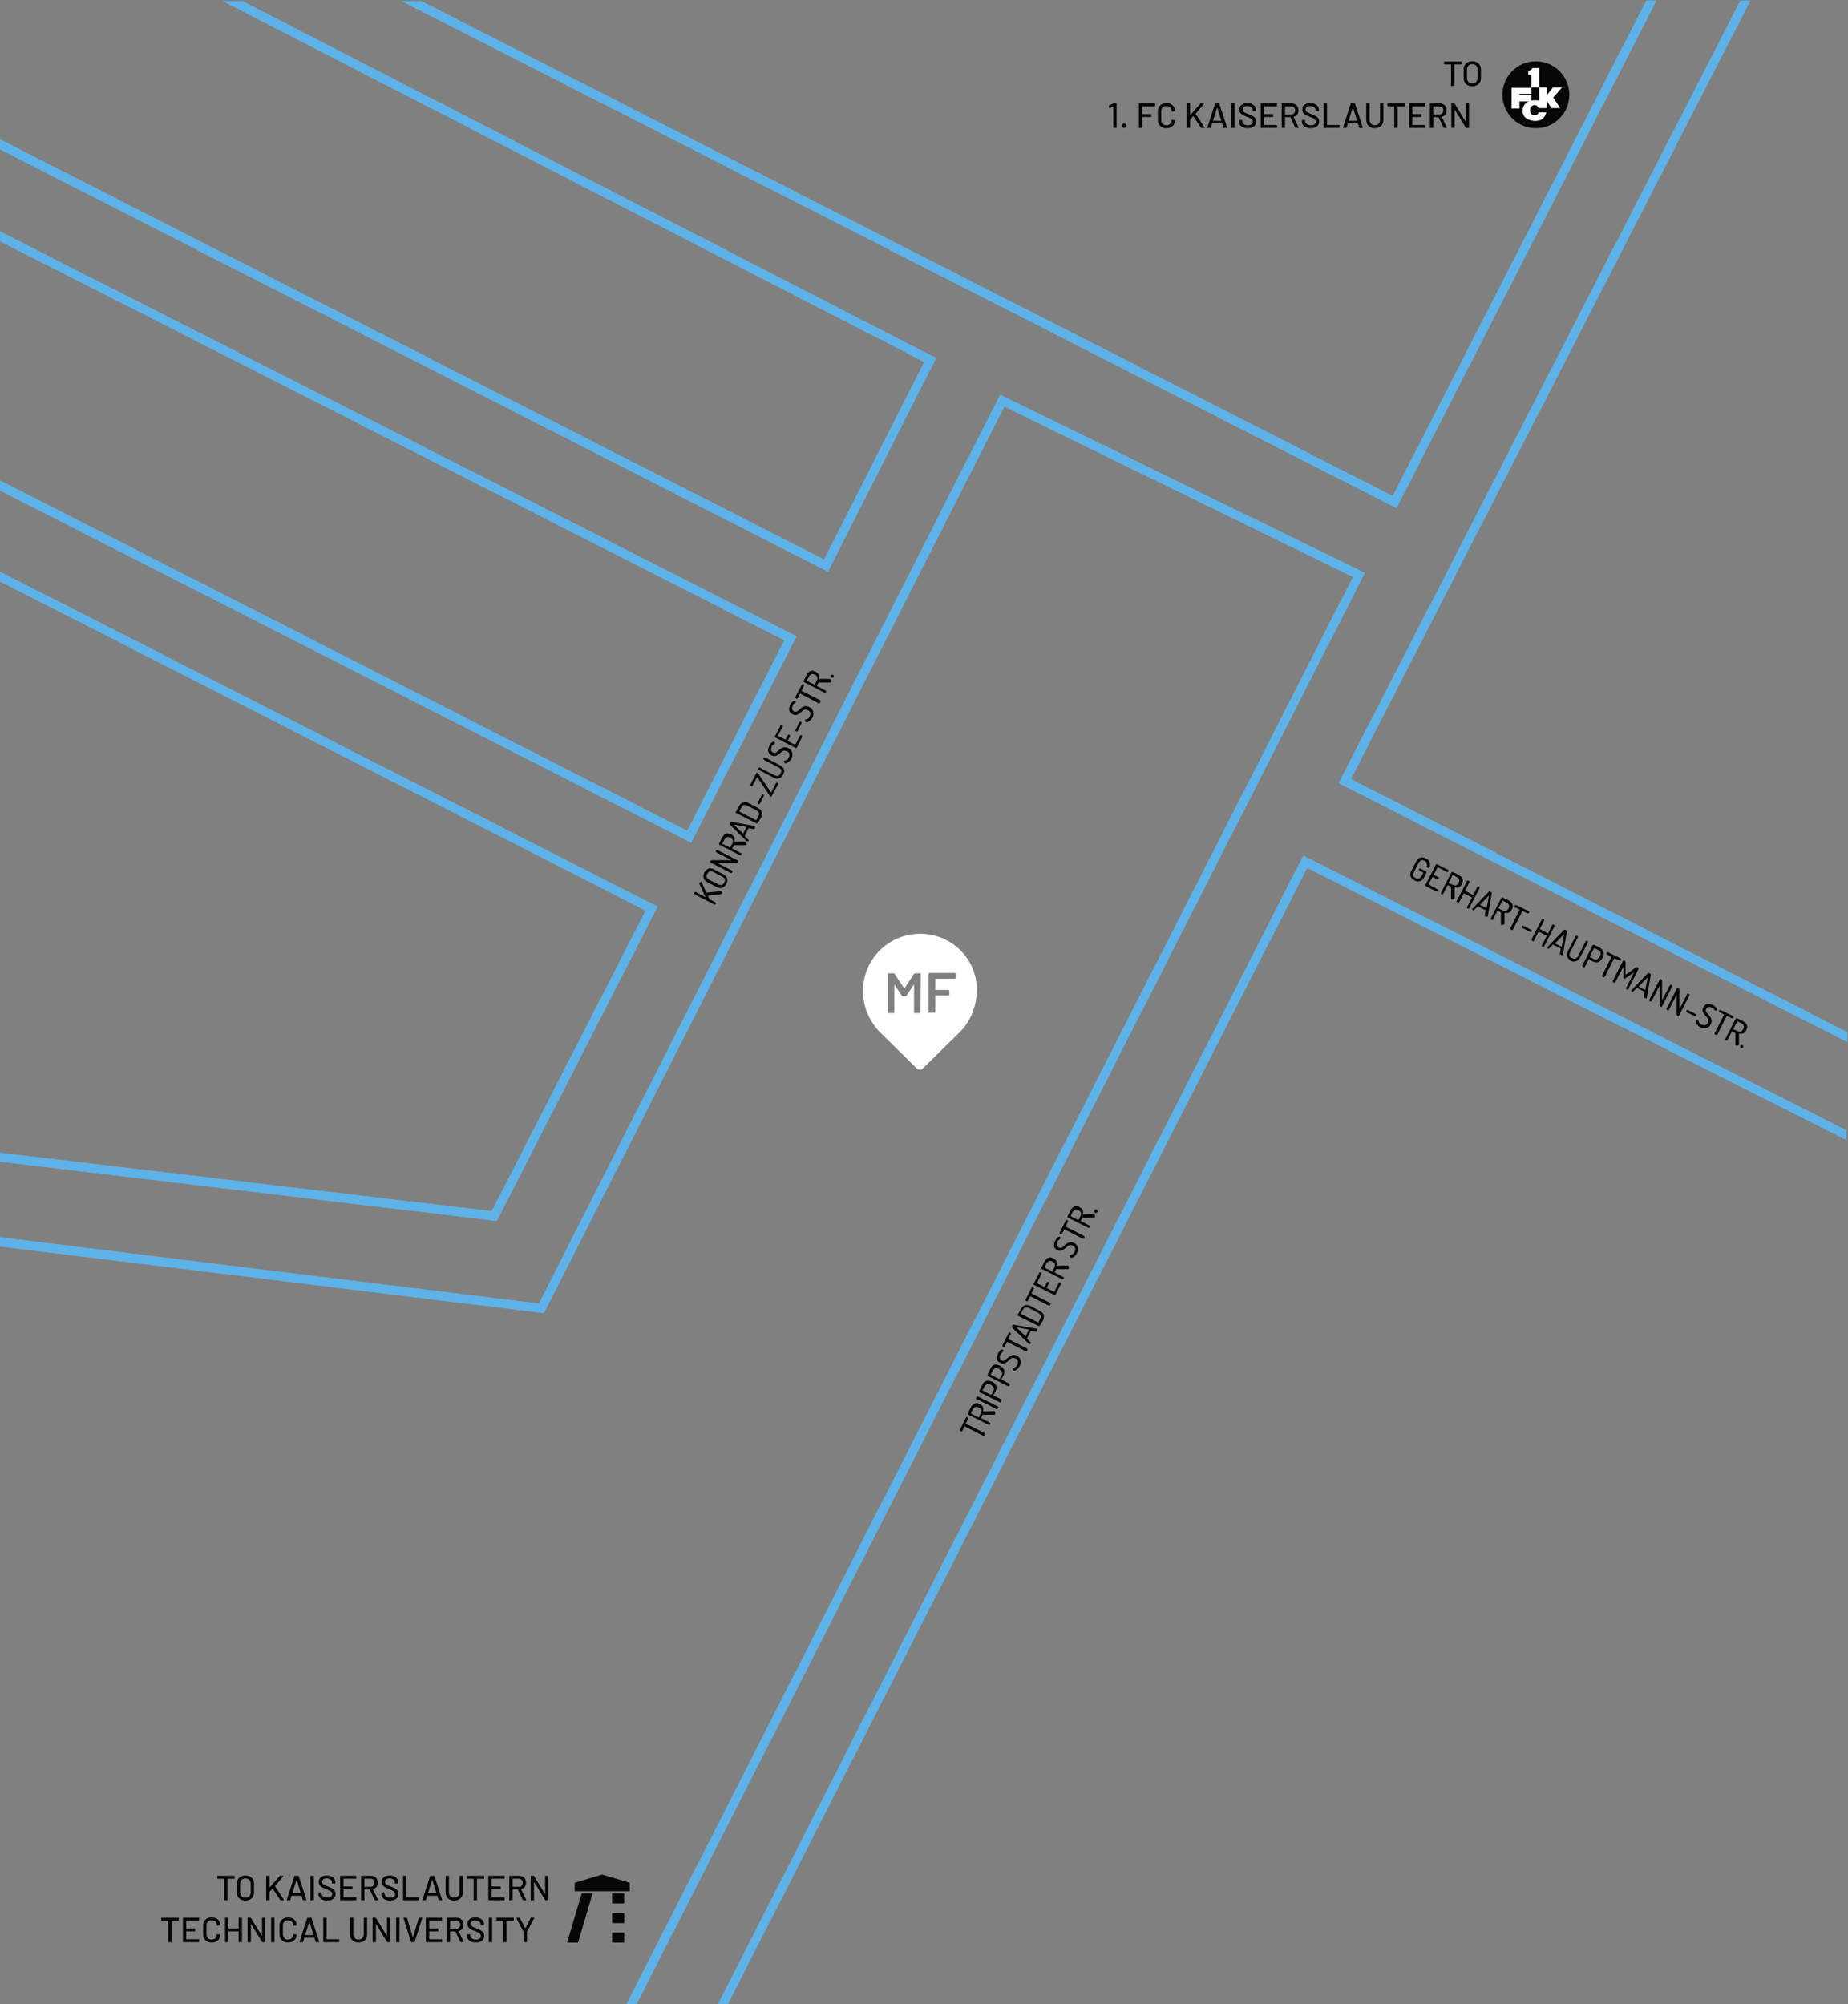 <?xml version="1.0" encoding="UTF-8" standalone="no"?>
<svg
   xmlns:dc="http://purl.org/dc/elements/1.1/"
   xmlns:cc="http://creativecommons.org/ns#"
   xmlns:rdf="http://www.w3.org/1999/02/22-rdf-syntax-ns#"
   xmlns:svg="http://www.w3.org/2000/svg"
   xmlns="http://www.w3.org/2000/svg"
   xmlns:sodipodi="http://sodipodi.sourceforge.net/DTD/sodipodi-0.dtd"
   xmlns:inkscape="http://www.inkscape.org/namespaces/inkscape"
   version="1.1"
   id="svg2"
   xml:space="preserve"
   width="810.133"
   height="878.533"
   viewBox="0 0 810.133 878.533"
   sodipodi:docname="desktop-map-MF-en.0c31f13a.eps"><rect x="0" y="0" width="810.133" height="878.533" fill="#808080" stroke="none"/><defs
     id="defs6" /><sodipodi:namedview
     pagecolor="#ffffff"
     bordercolor="#666666"
     borderopacity="1"
     objecttolerance="10"
     gridtolerance="10"
     guidetolerance="10"
     inkscape:pageopacity="0"
     inkscape:pageshadow="2"
     inkscape:window-width="640"
     inkscape:window-height="480"
     id="namedview4" /><g
     id="g10"
     inkscape:groupmode="layer"
     inkscape:label="ink_ext_XXXXXX"
     transform="matrix(1.333,0,0,-1.333,0,878.533)"><g
       id="g12"
       transform="scale(0.1)"><path
         d="m 2354,3618 c -1,-1 -1,-2 -2,-2 -1,-1 -2,-1 -3,0 l -66,34 c -1,1 -1,1 -1,2 0,1 0,2 1,3 1,1 1,2 2,2 1,1 2,1 3,0 l 32,-17 -20,44 c 0,1 0,2 0,3 0,1 1,1 2,2 1,0 2,1 2,1 1,0 2,0 2,0 0,0 1,0 1,-1 0,-1 0,-1 1,-1 l 15,-33 47,5 c 1,0 1,0 2,0 1,0 1,-1 2,-2 0,-1 1,-2 1,-3 0,-1 0,-2 -1,-3 0,-1 -1,-1 -1,-1 -1,0 -1,-1 -2,-1 l -43,-5 5,-12 22,-11 c 1,-1 1,-1 2,-2 -2,0 -2,-1 -3,-2"
         style="fill:#040606;fill-opacity:1;fill-rule:nonzero;stroke:none"
         id="path14" /><path
         d="m 2382,3688 c 2,4 3,8 2,11 -1,3 -4,6 -9,9 l -29,15 c -5,2 -9,3 -12,2 -3,-1 -6,-4 -8,-8 -2,-4 -3,-8 -2,-11 1,-3 4,-6 9,-9 l 29,-15 c 5,-2 9,-3 12,-2 3,1 5,4 8,8 z m 7,-4 c -2,-4 -5,-7 -8,-10 -3,-2 -7,-4 -11,-4 -4,0 -9,1 -14,4 l -29,15 c -5,3 -9,6 -11,9 -2,3 -3,7 -3,11 0,4 1,8 3,12 2,4 5,7 8,10 3,2 7,4 11,4 4,0 9,-1 14,-4 l 29,-15 c 5,-3 9,-6 11,-9 2,-3 3,-7 3,-11 0,-4 -1,-8 -3,-12"
         style="fill:#040606;fill-opacity:1;fill-rule:nonzero;stroke:none"
         id="path16" /><path
         d="m 2408,3722 c -1,-1 -1,-2 -2,-2 -1,-1 -2,-1 -3,0 l -66,34 c -1,1 -2,1 -2,2 0,1 0,2 1,3 1,1 1,2 2,2 1,1 2,1 3,1 1,0 2,0 4,0 h 60 l -50,26 c -1,1 -1,1 -1,2 0,1 0,2 1,3 1,1 1,2 2,2 1,1 2,1 3,0 l 66,-34 c 1,-1 1,-1 2,-2 0,-1 0,-2 -1,-3 -1,-1 -1,-2 -3,-2 -1,-1 -2,-1 -4,-1 h -62 l 50,-26 c 1,-1 1,-1 2,-2 -1,0 -1,-2 -2,-3"
         style="fill:#040606;fill-opacity:1;fill-rule:nonzero;stroke:none"
         id="path18" /><path
         d="m 2401,3803 7,13 c 2,4 3,8 2,11 -1,3 -3,6 -8,9 -5,2 -9,3 -12,1 -3,-1 -6,-4 -8,-8 l -7,-13 z m 54,10 c 0,-1 -1,-1 -2,-2 -1,0 -2,0 -3,0 h -36 l -6,-11 29,-15 c 1,-1 1,-1 2,-2 0,-1 0,-2 -1,-3 -1,-1 -1,-2 -2,-2 -1,-1 -2,-1 -3,0 l -66,34 c -1,0 -1,1 -2,2 0,1 0,2 0,3 l 9,18 c 2,4 5,7 7,10 3,3 6,4 10,5 4,0 8,-1 13,-3 4,-2 7,-4 9,-7 2,-3 3,-5 3,-8 0,-3 0,-6 -1,-9 h 35 1 c 0,0 0,0 1,0 1,0 1,-1 2,-2 1,-1 1,-2 1,-3 1,-3 1,-4 0,-5"
         style="fill:#040606;fill-opacity:1;fill-rule:nonzero;stroke:none"
         id="path20" /><path
         d="m 2444,3849 11,22 -42,8 z m 19,-22 c 0,-1 -1,-1 -2,-2 -1,-1 -1,-1 -2,-1 -1,0 -1,0 -2,0 0,0 0,0 -1,0 l -55,54 c -1,1 -1,2 -1,3 0,1 0,2 1,3 1,1 1,2 2,3 1,1 2,1 3,1 l 75,-14 h 1 c 1,0 1,-1 1,-2 0,-1 0,-2 0,-3 0,-1 0,-2 -1,-3 0,-1 -1,-1 -1,-2 -1,0 -1,0 -2,0 l -17,3 -13,-26 12,-12 c 1,-1 1,-1 1,-2 1,2 1,1 1,0"
         style="fill:#040606;fill-opacity:1;fill-rule:nonzero;stroke:none"
         id="path22" /><path
         d="m 2487,3893 7,13 c 2,4 3,8 2,11 -1,3 -4,6 -9,9 l -29,15 c -5,2 -9,3 -12,2 -3,-1 -6,-4 -8,-8 l -7,-13 z m 5,-8 c -1,-1 -1,-2 -2,-2 -1,0 -2,0 -3,0 l -66,34 c -1,0 -1,1 -1,2 0,1 0,2 1,3 l 9,17 c 2,4 5,7 8,10 3,2 7,4 11,4 4,0 9,-1 14,-4 l 29,-15 c 5,-3 9,-6 11,-9 2,-3 3,-7 3,-11 0,-4 -1,-8 -3,-12 l -11,-17"
         style="fill:#040606;fill-opacity:1;fill-rule:nonzero;stroke:none"
         id="path24" /><path
         d="m 2499,3947 c 0,-1 -1,-1 -2,-1 -1,0 -2,0 -3,0 -1,1 -2,1 -2,2 0,1 0,2 0,3 l 13,25 c 0,1 1,1 2,2 1,0 2,0 3,0 1,-1 2,-1 2,-2 0,-1 0,-2 0,-3 l -13,-26"
         style="fill:#040606;fill-opacity:1;fill-rule:nonzero;stroke:none"
         id="path26" /><path
         d="m 2538,3973 c 0,-1 -1,-1 -2,-2 -1,0 -2,0 -2,0 -1,0 -2,1 -2,2 l -42,62 -15,-28 c 0,-1 -1,-1 -2,-2 -1,0 -2,0 -3,1 -1,0 -2,1 -2,2 -1,1 -1,2 0,3 l 19,36 c 0,1 1,1 2,2 1,0 1,0 2,0 1,-1 2,-1 3,-3 l 42,-62 16,31 c 1,1 1,2 2,2 1,0 2,0 3,-1 1,0 2,-1 2,-2 1,-1 1,-2 0,-3 l -21,-38"
         style="fill:#040606;fill-opacity:1;fill-rule:nonzero;stroke:none"
         id="path28" /><path
         d="m 2576,4044 c -2,-4 -5,-7 -8,-10 -3,-2 -7,-4 -11,-4 -4,0 -9,1 -14,4 l -48,25 c -1,1 -1,1 -2,2 0,1 0,2 1,3 1,1 1,2 2,2 1,1 2,1 3,0 l 48,-25 c 5,-2 9,-3 12,-2 3,1 6,4 8,8 2,4 3,8 2,11 -1,3 -4,6 -9,9 l -48,25 c -1,1 -1,1 -1,2 0,1 0,2 1,3 1,1 1,2 2,2 1,1 2,1 3,0 l 48,-25 c 5,-3 9,-6 11,-9 2,-3 3,-7 3,-11 0,-2 -1,-6 -3,-10"
         style="fill:#040606;fill-opacity:1;fill-rule:nonzero;stroke:none"
         id="path30" /><path
         d="m 2603,4096 c -2,-4 -5,-7 -8,-10 -3,-2 -6,-4 -8,-5 -3,-1 -5,-1 -6,0 -1,0 -1,1 -2,2 0,1 -1,1 -1,2 0,1 0,2 0,2 0,1 1,1 2,2 1,0 3,1 4,1 2,1 3,2 5,3 2,1 3,4 5,7 1,3 2,5 2,8 0,2 0,5 -2,7 -1,2 -3,4 -6,5 -3,1 -5,2 -8,2 -2,0 -5,-1 -7,-2 -2,-1 -4,-3 -6,-5 -2,-2 -4,-4 -6,-5 -2,-1 -4,-3 -7,-4 -2,-1 -5,-2 -8,-2 -3,0 -6,1 -9,3 -4,2 -6,4 -8,7 -2,3 -3,5 -3,8 0,3 0,6 1,8 1,2 2,5 3,8 1,2 2,4 3,5 1,2 3,3 4,5 1,1 3,3 4,3 1,1 3,1 4,0 1,0 1,-1 2,-1 1,-1 1,-1 1,-2 0,-1 0,-2 0,-2 0,-1 -1,-1 -2,-2 -1,-1 -2,-2 -4,-3 -2,-1 -3,-4 -4,-6 -1,-2 -2,-5 -2,-7 0,-2 0,-5 1,-7 1,-2 3,-4 5,-5 2,-1 5,-2 7,-1 2,0 4,1 6,3 2,2 4,3 6,5 2,2 4,4 6,5 2,2 5,3 7,4 3,1 5,2 9,1 3,0 7,-1 10,-3 5,-2 8,-5 10,-9 2,-3 3,-7 3,-11 0,-6 -1,-10 -3,-14"
         style="fill:#040606;fill-opacity:1;fill-rule:nonzero;stroke:none"
         id="path32" /><path
         d="m 2621,4133 c 0,-1 -1,-2 -2,-2 -1,-1 -2,-1 -3,0 l -66,34 c -1,1 -2,1 -2,2 0,1 0,2 1,3 l 18,35 c 1,1 1,2 2,2 1,0 2,0 3,-1 1,-1 2,-1 2,-2 1,-1 1,-2 0,-3 l -16,-30 25,-13 8,15 c 0,1 1,1 2,2 1,0 2,0 3,-1 1,0 1,-1 2,-2 0,-1 0,-2 0,-3 l -8,-15 25,-13 16,30 c 0,1 1,1 2,2 1,0 2,0 3,-1 1,0 2,-1 2,-2 1,-1 1,-2 0,-3 l -17,-34"
         style="fill:#040606;fill-opacity:1;fill-rule:nonzero;stroke:none"
         id="path34" /><path
         d="m 2623,4186 c 0,-1 -1,-1 -2,-1 -1,0 -2,0 -3,0 -1,1 -2,1 -2,2 0,1 0,2 0,3 l 13,25 c 0,1 1,1 2,2 1,0 2,0 3,0 1,-1 2,-1 2,-2 0,-1 0,-2 0,-3 l -13,-26"
         style="fill:#040606;fill-opacity:1;fill-rule:nonzero;stroke:none"
         id="path36" /><path
         d="m 2672,4231 c -2,-4 -5,-7 -8,-10 -3,-2 -6,-4 -8,-5 -3,-1 -5,-1 -6,0 -1,0 -1,1 -2,2 0,1 -1,1 -1,2 0,1 0,2 0,2 0,1 1,1 2,2 1,0 3,1 4,1 2,1 3,2 5,3 2,1 3,4 5,7 1,3 2,5 2,8 0,2 0,5 -2,7 -1,2 -3,4 -6,5 -3,1 -5,2 -8,2 -2,0 -5,-1 -7,-2 -2,-1 -4,-3 -6,-5 -2,-2 -4,-4 -6,-5 -2,-2 -4,-3 -7,-4 -2,-1 -5,-2 -8,-2 -3,0 -6,1 -9,3 -4,2 -6,4 -8,7 -2,3 -3,5 -3,8 0,3 0,6 1,8 1,3 2,5 3,8 1,2 2,4 3,5 1,2 3,3 4,5 1,1 3,3 4,3 1,0 3,1 4,0 1,0 1,-1 2,-1 1,-1 1,-1 1,-2 0,-1 0,-2 0,-2 0,-1 -1,-1 -2,-2 -1,-1 -2,-2 -4,-3 -2,-1 -3,-4 -4,-6 -1,-2 -2,-5 -2,-7 0,-2 0,-5 1,-7 1,-2 3,-4 5,-5 2,-1 5,-2 7,-1 2,0 4,1 6,3 2,1 4,3 6,5 2,2 4,4 6,5 2,2 5,3 7,4 3,1 5,2 9,1 3,0 7,-1 10,-3 5,-2 8,-5 10,-9 2,-3 3,-7 3,-11 0,-4 0,-10 -3,-14"
         style="fill:#040606;fill-opacity:1;fill-rule:nonzero;stroke:none"
         id="path38" /><path
         d="m 2697,4280 c -1,-1 -1,-2 -2,-2 -1,-1 -2,-1 -3,0 l -61,32 -8,-16 c 0,-1 -1,-1 -2,-1 -1,0 -2,0 -3,1 -1,0 -2,1 -2,2 -1,1 -1,2 0,3 l 21,40 c 1,1 1,1 2,2 1,0 2,0 3,-1 1,-1 2,-1 2,-2 1,-1 1,-2 0,-3 l -8,-16 61,-31 c 1,-1 1,-1 2,-2 -1,-4 -2,-5 -2,-6"
         style="fill:#040606;fill-opacity:1;fill-rule:nonzero;stroke:none"
         id="path40" /><path
         d="m 2679,4339 7,13 c 2,4 3,8 2,11 -1,3 -3,6 -8,9 -5,2 -9,3 -12,1 -3,-1 -6,-4 -8,-8 l -7,-13 z m 54,9 c 0,-1 -1,-1 -2,-2 -1,0 -2,0 -3,0 h -36 l -6,-11 29,-15 c 1,-1 1,-1 2,-2 0,-1 0,-2 -1,-3 -1,-1 -1,-2 -2,-2 -1,-1 -2,-1 -3,0 l -66,34 c -1,0 -1,1 -2,2 0,1 0,2 0,3 l 9,18 c 2,4 5,7 7,10 3,3 6,4 10,5 4,0 8,-1 13,-3 4,-2 7,-4 9,-7 2,-3 3,-5 3,-8 0,-3 0,-6 -1,-9 h 35 1 c 0,0 0,0 1,0 1,0 1,-1 2,-2 0,-1 1,-2 1,-3 0,-3 0,-4 0,-5"
         style="fill:#040606;fill-opacity:1;fill-rule:nonzero;stroke:none"
         id="path42" /><path
         d="m 2742,4365 c -1,-1 -2,-2 -3,-3 -2,0 -3,0 -4,0 -1,1 -2,2 -3,3 -1,1 0,3 0,4 1,1 2,2 3,3 2,0 3,0 4,0 1,-1 2,-2 3,-3 0,-2 0,-3 0,-4"
         style="fill:#040606;fill-opacity:1;fill-rule:nonzero;stroke:none"
         id="path44" /><path
         d="m 3238,1871 c -1,-1 -1,-2 -2,-2 -1,-1 -2,-1 -3,0 l -61,31 -8,-16 c 0,-1 -1,-1 -2,-1 -1,0 -2,0 -3,1 -1,0 -2,1 -2,2 -1,1 -1,2 0,3 l 20,40 c 0,1 1,2 2,2 1,0 2,0 3,-1 1,0 2,-1 2,-2 1,-1 1,-2 0,-3 l -8,-16 61,-31 c 1,0 2,-1 2,-2 -1,-3 -1,-4 -1,-5"
         style="fill:#040606;fill-opacity:1;fill-rule:nonzero;stroke:none"
         id="path46" /><path
         d="m 3219,1929 6,13 c 2,4 3,8 2,11 -1,3 -3,6 -8,9 -5,2 -9,3 -12,1 -3,-2 -6,-4 -8,-8 l -6,-13 z m 54,11 c 0,-1 -1,-1 -2,-2 -1,0 -2,0 -3,0 h -36 l -6,-11 29,-15 c 1,0 1,-1 2,-2 0,-1 0,-2 -1,-3 0,-1 -1,-2 -2,-2 -1,-1 -2,-1 -3,0 l -66,33 c -1,0 -1,1 -2,2 0,1 0,2 0,3 l 9,18 c 2,4 4,7 7,10 3,3 6,4 10,5 4,1 8,0 13,-3 4,-2 7,-4 9,-7 2,-3 3,-5 3,-8 0,-3 0,-6 -1,-9 l 35,1 h 1 c 0,0 0,0 1,0 1,0 1,-1 2,-2 0,-1 1,-2 1,-3 0,-4 0,-5 0,-5"
         style="fill:#040606;fill-opacity:1;fill-rule:nonzero;stroke:none"
         id="path48" /><path
         d="m 3282,1959 c 0,-1 -1,-2 -2,-2 -1,-1 -2,-1 -3,0 l -66,33 c -1,0 -1,1 -1,2 0,1 0,2 1,3 1,1 1,2 2,3 1,1 2,1 3,0 l 66,-33 c 1,-1 2,-1 2,-2 -1,-2 -1,-3 -2,-4"
         style="fill:#040606;fill-opacity:1;fill-rule:nonzero;stroke:none"
         id="path50" /><path
         d="m 3260,2003 7,13 c 2,4 3,8 1,11 -1,3 -4,6 -9,9 l -1,1 c -5,2 -9,3 -12,2 -3,-1 -6,-4 -8,-8 l -7,-13 z m 33,-22 c 0,-1 -1,-2 -2,-2 -1,-1 -2,-1 -3,0 l -66,33 c -1,0 -1,1 -1,2 0,1 0,2 0,3 l 9,19 c 2,4 4,7 7,10 3,2 7,4 11,4 4,0 9,-1 14,-3 h 1 c 5,-3 9,-6 11,-9 2,-3 3,-7 3,-11 0,-4 -1,-8 -3,-12 l -7,-13 25,-13 c 1,-1 2,-1 2,-2 0,-4 0,-5 -1,-6"
         style="fill:#040606;fill-opacity:1;fill-rule:nonzero;stroke:none"
         id="path52" /><path
         d="m 3287,2055 7,13 c 2,4 3,8 1,11 -2,3 -4,6 -9,9 l -1,1 c -5,2 -9,3 -12,2 -3,-1 -6,-4 -8,-8 l -7,-13 z m 33,-21 c -1,-1 -1,-2 -2,-2 -1,-1 -2,-1 -3,0 l -66,33 c -1,0 -1,1 -1,2 0,1 0,2 0,3 l 9,19 c 2,4 4,7 7,10 3,2 6,4 10,4 4,0 9,-1 14,-4 h 1 c 5,-3 9,-6 11,-9 2,-3 3,-7 3,-11 0,-4 -1,-8 -3,-12 l -7,-13 25,-13 c 1,0 2,-1 2,-2 1,-3 1,-4 0,-5"
         style="fill:#040606;fill-opacity:1;fill-rule:nonzero;stroke:none"
         id="path54" /><path
         d="m 3354,2099 c -2,-4 -5,-8 -7,-10 -3,-2 -6,-4 -8,-5 -3,-1 -5,-1 -6,0 -1,0 -1,1 -2,2 0,1 -1,1 -1,2 0,1 0,2 0,2 0,1 1,1 2,2 1,0 3,1 4,1 2,1 3,2 5,3 2,1 3,4 5,7 1,3 2,5 2,8 0,2 0,5 -2,7 -1,2 -3,4 -6,5 -3,1 -5,2 -8,2 -2,0 -5,-1 -7,-2 -2,-1 -4,-3 -6,-5 -2,-2 -4,-4 -6,-5 -2,-2 -4,-3 -7,-5 -2,-1 -5,-2 -8,-2 -3,0 -6,1 -9,3 -4,2 -6,4 -8,6 -2,2 -3,5 -3,8 0,3 0,6 1,8 1,3 2,5 3,8 1,2 2,4 3,5 1,2 3,4 4,5 1,2 3,3 4,3 1,1 3,1 4,0 1,0 1,-1 2,-1 1,0 1,-1 1,-2 0,-1 0,-2 0,-2 0,-1 -1,-1 -2,-2 -1,-1 -2,-2 -4,-3 -1,-1 -3,-4 -4,-6 -1,-2 -2,-5 -2,-7 0,-2 0,-5 1,-7 1,-2 3,-4 5,-5 2,-1 5,-2 7,-1 2,0 4,1 6,3 2,2 4,3 6,5 2,2 4,4 6,5 2,1 5,3 7,4 3,1 5,2 8,2 3,0 7,-1 10,-3 5,-2 8,-5 10,-9 2,-3 3,-7 3,-11 0,-5 -1,-9 -3,-13"
         style="fill:#040606;fill-opacity:1;fill-rule:nonzero;stroke:none"
         id="path56" /><path
         d="m 3378,2149 c -1,-1 -1,-2 -2,-2 -1,-1 -2,-1 -3,0 l -61,31 -8,-16 c 0,-1 -1,-1 -2,-1 -1,0 -2,0 -3,1 -1,0 -2,1 -2,2 -1,1 -1,2 0,3 l 20,40 c 0,1 1,2 2,2 1,0 2,0 3,-1 1,-1 2,-1 2,-2 1,-1 1,-2 0,-3 l -8,-16 61,-31 c 1,-1 2,-1 2,-2 0,-3 0,-4 -1,-5"
         style="fill:#040606;fill-opacity:1;fill-rule:nonzero;stroke:none"
         id="path58" /><path
         d="m 3373,2196 11,22 -42,8 z m 18,-22 c 0,-1 -1,-1 -2,-2 -1,-1 -1,-1 -2,-1 -1,0 -1,0 -2,0 h -1 l -55,53 c -1,1 -1,2 -1,3 0,1 0,2 1,3 1,1 1,2 2,3 1,1 2,1 3,1 l 75,-13 h 1 c 1,0 1,-1 1,-2 0,-1 0,-2 0,-3 0,-1 0,-2 -1,-3 0,-1 -1,-1 -1,-2 -1,0 -1,0 -2,0 l -17,3 -13,-26 13,-12 c 1,-1 1,-1 1,-2 0,-1 1,1 0,0"
         style="fill:#040606;fill-opacity:1;fill-rule:nonzero;stroke:none"
         id="path60" /><path
         d="m 3415,2241 6,13 c 2,4 3,8 1,11 -1,3 -4,6 -9,9 l -29,15 c -5,2 -9,3 -12,2 -3,-1 -6,-4 -8,-8 l -7,-13 z m 5,-9 c -1,-1 -1,-2 -2,-2 -1,0 -2,0 -3,0 l -66,33 c -1,0 -1,1 -2,2 0,1 0,2 1,3 l 9,17 c 2,4 5,7 8,10 3,2 7,4 11,4 4,0 9,-1 14,-4 l 29,-15 c 5,-3 9,-6 11,-9 2,-3 3,-7 3,-11 0,-4 -1,-8 -3,-12 l -10,-16"
         style="fill:#040606;fill-opacity:1;fill-rule:nonzero;stroke:none"
         id="path62" /><path
         d="m 3454,2299 c -1,-1 -1,-2 -2,-2 -1,-1 -2,-1 -3,0 l -61,31 -8,-16 c 0,-1 -1,-1 -2,-1 -1,0 -2,0 -3,1 -1,0 -2,1 -2,2 -1,1 -1,2 0,3 l 20,40 c 0,1 1,2 2,2 1,0 2,0 3,-1 1,0 2,-1 2,-2 1,-1 1,-2 0,-3 l -8,-16 61,-31 c 1,0 2,-1 2,-2 0,-1 0,-4 -1,-5"
         style="fill:#040606;fill-opacity:1;fill-rule:nonzero;stroke:none"
         id="path64" /><path
         d="m 3472,2334 c 0,-1 -1,-2 -2,-2 -1,-1 -2,-1 -3,0 l -66,33 c -1,0 -2,1 -2,2 0,1 0,2 1,3 l 18,35 c 1,1 1,2 2,2 1,0 2,0 3,-1 1,0 2,-1 2,-2 0,-1 1,-2 0,-3 l -15,-30 25,-13 8,15 c 0,1 1,1 2,2 1,0 2,0 3,0 1,0 1,-1 2,-2 0,-1 0,-2 0,-3 l -8,-15 25,-13 15,30 c 0,1 1,1 2,2 1,0 2,0 3,-1 1,0 2,-1 2,-2 1,-1 1,-2 0,-3 l -17,-34"
         style="fill:#040606;fill-opacity:1;fill-rule:nonzero;stroke:none"
         id="path66" /><path
         d="m 3461,2409 6,13 c 2,4 3,8 2,11 -1,3 -3,6 -8,9 -5,2 -9,3 -12,1 -3,-2 -6,-4 -8,-8 l -6,-13 z m 54,10 c 0,-1 -1,-1 -2,-2 -1,-1 -2,0 -3,0 h -36 l -6,-11 29,-15 c 1,0 2,-1 2,-2 0,-1 0,-2 -1,-3 0,-1 -1,-2 -2,-2 -1,-1 -2,-1 -3,0 l -66,33 c -1,0 -1,1 -2,2 0,1 0,2 0,3 l 9,18 c 2,4 4,7 7,10 3,3 6,4 10,5 4,1 8,0 13,-3 4,-2 7,-4 9,-7 2,-3 3,-5 3,-8 0,-3 0,-6 -1,-9 l 35,1 h 1 c 0,0 0,0 1,0 1,0 1,-1 2,-2 0,-1 1,-2 1,-3 1,-3 0,-4 0,-5"
         style="fill:#040606;fill-opacity:1;fill-rule:nonzero;stroke:none"
         id="path68" /><path
         d="m 3542,2470 c -2,-4 -5,-8 -7,-10 -3,-3 -6,-4 -8,-5 -3,-1 -5,-1 -6,0 -1,0 -1,1 -2,2 0,1 -1,1 -1,2 0,1 0,2 0,2 0,1 1,1 2,2 1,0 3,1 4,1 2,1 3,2 5,3 2,1 3,4 5,7 1,3 2,5 2,8 0,2 0,5 -2,7 -1,2 -3,4 -6,5 -3,1 -5,2 -8,2 -2,0 -5,-1 -7,-2 -2,-1 -4,-3 -6,-5 -2,-2 -4,-4 -6,-5 -2,-2 -4,-3 -7,-5 -2,-1 -5,-2 -8,-2 -3,0 -6,1 -9,3 -4,2 -6,4 -8,6 -2,3 -3,5 -3,8 0,3 0,6 1,8 1,3 2,5 3,8 1,2 2,4 3,5 1,2 3,4 4,5 1,2 3,3 4,3 1,1 3,1 4,0 1,0 1,-1 2,-1 1,-1 1,-1 1,-2 0,-1 0,-2 0,-2 0,-1 -1,-1 -2,-2 -1,-1 -2,-2 -4,-3 -2,-1 -3,-4 -4,-6 -1,-2 -2,-5 -2,-7 0,-2 0,-5 1,-7 1,-2 3,-4 5,-5 2,-1 5,-2 7,-1 2,0 4,1 6,3 2,1 4,3 6,5 2,2 4,4 6,5 2,2 5,3 7,4 3,1 5,2 8,2 3,0 7,-1 10,-3 5,-2 8,-5 10,-9 2,-3 3,-7 3,-11 0,-5 -1,-9 -3,-13"
         style="fill:#040606;fill-opacity:1;fill-rule:nonzero;stroke:none"
         id="path70" /><path
         d="m 3566,2519 c -1,-1 -1,-2 -2,-2 -1,-1 -2,-1 -3,0 l -61,31 -8,-16 c 0,-1 -1,-1 -2,-1 -1,0 -2,0 -3,1 -1,0 -2,1 -2,2 0,1 -1,2 0,3 l 20,40 c 0,1 1,2 2,2 1,0 2,0 3,-1 1,0 2,-1 2,-2 1,-1 1,-2 0,-3 l -8,-16 61,-31 c 1,0 1,-1 2,-2 -1,-2 -1,-4 -1,-5"
         style="fill:#040606;fill-opacity:1;fill-rule:nonzero;stroke:none"
         id="path72" /><path
         d="m 3547,2578 6,13 c 2,4 3,8 2,11 -1,3 -3,6 -8,9 -5,2 -9,3 -12,1 -3,-2 -6,-4 -8,-8 l -6,-13 z m 54,10 c 0,-1 -1,-1 -2,-2 -1,-1 -2,0 -3,0 h -36 l -6,-11 29,-15 c 1,-1 2,-1 2,-2 0,-1 0,-2 -1,-3 0,-1 -1,-2 -2,-2 -1,-1 -2,-1 -3,0 l -66,33 c -1,0 -1,1 -2,2 -1,1 0,2 0,3 l 9,18 c 2,4 4,7 7,10 3,3 6,4 10,5 4,1 8,0 13,-3 4,-2 7,-4 9,-7 2,-3 3,-5 3,-8 0,-3 0,-6 -1,-9 l 35,1 h 1 c 0,0 0,0 1,0 1,0 1,-1 2,-2 0,-1 1,-2 1,-3 0,-3 0,-4 0,-5"
         style="fill:#040606;fill-opacity:1;fill-rule:nonzero;stroke:none"
         id="path74" /><path
         d="m 3609,2605 c -1,-2 -2,-2 -3,-3 -2,0 -3,0 -4,0 -1,1 -2,2 -3,3 -1,1 0,3 0,5 1,1 2,2 3,3 2,0 3,0 4,0 1,-1 2,-2 3,-3 1,-2 1,-4 0,-5"
         style="fill:#040606;fill-opacity:1;fill-rule:nonzero;stroke:none"
         id="path76" /><path
         d="m 4652,3695 c -4,2 -7,5 -10,8 -2,3 -4,7 -4,11 0,4 1,9 4,14 l 15,29 c 3,5 6,9 9,11 3,2 7,3 11,3 4,0 8,-1 12,-3 4,-2 8,-5 10,-8 2,-3 4,-6 4,-10 0,-4 0,-7 -2,-11 -1,-2 -2,-2 -3,-3 -1,0 -2,0 -3,1 -1,1 -2,1 -3,2 -1,1 -1,2 0,3 1,2 1,5 1,7 0,2 -1,4 -2,6 -1,2 -3,4 -6,5 -4,2 -8,3 -11,1 -3,-1 -6,-4 -9,-9 l -15,-29 c -2,-5 -3,-9 -2,-12 1,-3 4,-6 8,-8 4,-2 8,-3 11,-1 3,1 6,4 9,9 l 5,10 -12,6 c -1,0 -1,1 -2,2 0,1 0,2 0,3 0,1 1,2 2,2 1,0 2,0 3,0 l 17,-9 c 1,0 1,-1 2,-2 0,-1 0,-2 0,-3 l -7,-14 c -3,-5 -6,-9 -9,-11 -3,-2 -7,-3 -11,-3 -4,0 -8,1 -12,3"
         style="fill:#040606;fill-opacity:1;fill-rule:nonzero;stroke:none"
         id="path78" /><path
         d="m 4690,3676 c -1,0 -2,1 -2,2 -1,1 -1,2 0,3 l 34,66 c 1,1 1,2 2,2 1,0 2,0 3,-1 l 35,-18 c 1,-1 2,-1 2,-2 0,-1 0,-2 -1,-3 -1,-1 -1,-2 -2,-2 -1,0 -2,-1 -3,0 l -30,16 -13,-25 15,-8 c 1,0 1,-1 2,-2 0,-1 0,-2 -1,-3 0,-1 -1,-1 -2,-2 -1,0 -2,0 -3,0 l -15,8 -13,-25 30,-16 c 1,0 1,-1 2,-2 0,-1 0,-2 -1,-3 0,-1 -1,-2 -2,-2 -1,-1 -2,-1 -3,0 l -34,17"
         style="fill:#040606;fill-opacity:1;fill-rule:nonzero;stroke:none"
         id="path80" /><path
         d="m 4764,3687 13,-6 c 4,-2 8,-3 11,-2 3,1 6,3 9,8 2,5 3,9 1,12 -2,3 -4,6 -8,8 l -13,6 z m 10,-54 c -1,0 -1,1 -2,2 0,1 0,2 0,3 v 36 l -11,6 -15,-29 c -1,-1 -1,-1 -2,-2 -1,0 -2,0 -3,1 -1,1 -2,1 -2,2 -1,1 -1,2 0,3 l 34,66 c 0,1 1,1 2,2 1,0 2,0 3,0 l 18,-9 c 4,-2 7,-5 10,-7 3,-2 4,-6 5,-10 1,-4 -1,-8 -3,-13 -2,-4 -4,-7 -7,-9 -3,-2 -5,-3 -8,-3 -3,0 -6,0 -9,1 v -35 -1 c 0,0 0,0 0,-1 0,-1 -1,-1 -2,-2 -1,0 -2,-1 -3,-1 -3,-1 -4,-1 -5,0"
         style="fill:#040606;fill-opacity:1;fill-rule:nonzero;stroke:none"
         id="path82" /><path
         d="m 4793,3623 c -1,0 -2,1 -2,2 -1,1 -1,2 0,3 l 34,66 c 1,1 1,1 2,1 1,0 2,0 3,-1 1,-1 2,-1 2,-2 1,-1 1,-2 0,-3 l -14,-28 27,-14 14,28 c 0,1 1,1 2,1 1,0 2,0 3,-1 1,-1 2,-1 2,-2 1,-1 1,-2 0,-3 l -34,-66 c -1,-1 -1,-1 -2,-2 -1,0 -2,0 -3,1 -1,1 -2,1 -2,2 -1,1 -1,2 0,3 l 16,31 -27,14 -16,-31 c -1,-1 -1,-1 -2,-2 -1,3 -2,3 -3,3"
         style="fill:#040606;fill-opacity:1;fill-rule:nonzero;stroke:none"
         id="path84" /><path
         d="m 4867,3615 22,-11 8,42 z m -22,-19 c -1,0 -1,1 -2,2 -1,1 -1,1 -1,2 0,1 0,1 0,2 0,0 0,1 1,1 l 53,55 c 1,1 2,1 3,1 1,0 2,0 3,-1 1,-1 2,-1 3,-2 1,-1 1,-2 1,-3 l -13,-75 v -1 c 0,-1 -1,-1 -2,-1 -1,0 -2,0 -3,0 -1,0 -2,0 -3,1 -1,0 -1,1 -2,1 0,1 0,1 0,2 l 3,17 -26,13 -12,-12 c -1,-1 -1,-1 -2,-1 1,-1 0,-1 -1,-1"
         style="fill:#040606;fill-opacity:1;fill-rule:nonzero;stroke:none"
         id="path86" /><path
         d="m 4928,3603 13,-6 c 4,-2 8,-3 11,-2 3,1 6,3 9,8 2,5 3,9 1,12 -1,3 -4,6 -8,8 l -13,6 z m 10,-54 c -1,0 -1,1 -2,2 0,1 0,2 0,3 v 36 l -11,6 -15,-29 c -1,-1 -1,-1 -2,-2 -1,0 -2,0 -3,1 -1,0 -2,1 -2,2 -1,1 -1,2 0,3 l 34,66 c 0,1 1,1 2,2 1,0 2,0 3,0 l 18,-9 c 4,-2 7,-5 10,-7 3,-3 4,-6 5,-10 1,-4 -1,-8 -3,-13 -2,-4 -4,-7 -7,-9 -3,-2 -5,-3 -8,-3 -3,0 -6,0 -9,1 v -35 -1 c 0,0 0,0 0,-1 0,-1 -1,-1 -2,-2 -1,0 -2,-1 -3,-1 -4,-1 -4,-1 -5,0"
         style="fill:#040606;fill-opacity:1;fill-rule:nonzero;stroke:none"
         id="path88" /><path
         d="m 4969,3533 c -1,1 -2,1 -2,2 -1,1 -1,2 0,3 l 31,61 -16,8 c -1,0 -1,1 -1,2 0,1 0,2 1,3 0,1 1,2 2,2 1,0 2,1 3,0 l 40,-20 c 1,0 1,-1 2,-2 1,-1 0,-2 -1,-3 0,-1 -1,-2 -2,-2 -1,-1 -2,-1 -3,0 l -16,8 -31,-61 c -1,-1 -1,-1 -2,-2 -3,0 -4,0 -5,1"
         style="fill:#040606;fill-opacity:1;fill-rule:nonzero;stroke:none"
         id="path90" /><path
         d="m 5006,3539 c -1,0 -1,1 -1,2 0,1 0,2 0,3 1,1 1,2 2,2 1,0 2,0 3,0 l 25,-13 c 1,0 1,-1 2,-2 1,-1 0,-2 0,-3 0,-1 -1,-2 -2,-2 -1,0 -2,0 -3,0 l -26,13"
         style="fill:#040606;fill-opacity:1;fill-rule:nonzero;stroke:none"
         id="path92" /><path
         d="m 5039,3497 c -1,1 -2,1 -2,2 -1,1 -1,2 0,3 l 34,66 c 0,1 1,1 2,1 1,0 2,0 3,-1 1,-1 2,-1 2,-2 1,-1 1,-2 0,-3 l -14,-28 27,-14 14,28 c 0,1 1,1 2,1 1,0 2,0 3,-1 1,-1 2,-1 2,-2 1,-1 1,-2 0,-3 l -34,-66 c -1,-1 -1,-1 -2,-2 -1,0 -2,0 -3,1 -1,1 -2,1 -2,2 -1,1 -1,2 0,3 l 16,31 -27,14 -16,-31 c -1,-1 -1,-1 -2,-2 -1,2 -2,2 -3,3"
         style="fill:#040606;fill-opacity:1;fill-rule:nonzero;stroke:none"
         id="path94" /><path
         d="m 5114,3488 22,-11 8,42 z m -22,-18 c -1,0 -1,1 -2,2 -1,1 -1,1 -1,2 0,1 0,1 0,2 0,0 0,1 1,1 l 53,55 c 1,1 2,1 3,1 1,0 2,0 3,-1 1,-1 2,-1 3,-2 1,-1 1,-2 1,-3 l -13,-75 v -1 c 0,-1 -1,-1 -2,-1 -1,0 -2,0 -3,0 -1,0 -2,0 -3,1 -1,0 -1,1 -2,1 0,1 0,1 0,2 l 3,17 -26,13 -12,-12 c -1,-1 -1,-1 -2,-1 1,-2 0,-2 -1,-1"
         style="fill:#040606;fill-opacity:1;fill-rule:nonzero;stroke:none"
         id="path96" /><path
         d="m 5167,3431 c -4,2 -7,5 -10,8 -2,3 -4,7 -4,11 0,4 1,9 4,14 l 25,48 c 1,1 1,1 2,2 1,0 2,0 3,-1 1,-1 2,-1 2,-2 1,-1 1,-2 0,-3 l -25,-48 c -2,-5 -3,-9 -2,-12 1,-3 4,-6 8,-8 4,-2 8,-3 11,-2 3,1 6,4 9,9 l 25,48 c 1,1 1,1 2,2 1,0 2,0 3,-1 1,-1 2,-1 2,-2 1,-1 1,-2 0,-3 l -25,-48 c -3,-5 -6,-9 -9,-11 -3,-2 -7,-3 -11,-3 -2,-2 -6,0 -10,2"
         style="fill:#040606;fill-opacity:1;fill-rule:nonzero;stroke:none"
         id="path98" /><path
         d="m 5228,3444 13,-7 c 4,-2 8,-3 11,-1 3,1 6,4 9,9 l 1,1 c 2,5 3,9 2,12 -1,3 -4,6 -8,8 l -13,7 z m -22,-33 c -1,1 -2,1 -2,2 -1,1 -1,2 0,3 l 34,66 c 0,1 1,1 2,1 1,0 2,0 3,0 l 18,-9 c 4,-2 7,-5 9,-8 2,-3 4,-7 4,-11 0,-4 -1,-9 -4,-14 v -1 c -3,-5 -6,-9 -9,-11 -3,-2 -7,-3 -11,-3 -4,0 -8,1 -12,3 l -13,7 -13,-25 c -1,-1 -1,-1 -2,-2 -2,1 -3,2 -4,2"
         style="fill:#040606;fill-opacity:1;fill-rule:nonzero;stroke:none"
         id="path100" /><path
         d="m 5271,3378 c -1,1 -2,1 -2,2 -1,1 -1,2 0,3 l 31,61 -16,8 c -1,0 -1,1 -1,2 0,1 0,2 1,3 0,1 1,2 2,2 1,1 2,1 3,0 l 40,-20 c 1,-1 1,-1 2,-2 0,-1 0,-2 -1,-3 -1,-1 -1,-2 -2,-2 -1,-1 -2,-1 -3,0 l -16,8 -31,-61 c 0,-1 -1,-1 -2,-2 -3,0 -4,0 -5,1"
         style="fill:#040606;fill-opacity:1;fill-rule:nonzero;stroke:none"
         id="path102" /><path
         d="m 5306,3360 c -1,1 -2,1 -2,2 -1,1 -1,2 0,3 l 33,65 c 1,2 2,2 3,2 1,0 2,0 3,-1 1,-1 2,-1 2,-2 1,-1 1,-2 1,-3 0,-1 0,-2 0,-4 v -37 l 31,22 c 1,1 2,1 3,2 1,0 2,1 3,1 1,0 2,0 3,-1 1,-1 2,-1 2,-2 1,-1 0,-2 0,-4 l -33,-65 c -1,-1 -1,-1 -2,-2 -1,0 -2,0 -3,1 -1,1 -2,1 -2,2 -1,1 -1,2 0,3 l 26,51 -29.01,-20 c -0.99,-1 -1.99,-1 -1.99,-1 -1,0 -1,0 -2,0 l -1.01,1 c 0,1 -0.99,1 -0.99,3 v 36 l -27,-52 c -1,-1 -1,-1 -2.01,-2 -1.99,1 -2.99,1 -3.99,2"
         style="fill:#040606;fill-opacity:1;fill-rule:nonzero;stroke:none"
         id="path104" /><path
         d="m 5389,3346 22,-11 8,42 z m -21,-18 c -1,0 -1,1 -2,2 -1,1 -1,1 -1,2 0,1 0,1 0,2 0,0 0,1 1,1 l 53,55 c 1,1 2,1 3,1 1,0 2,0 3,-1 1,-1 2,-1 3,-2 1,-1 1,-2 1,-3 l -13,-75 v -1 c 0,-1 -1,-1 -2,-1 -1,0 -2,0 -3,0 -1,0 -2,0 -3,1 -1,0 -1,1 -2,1 0,1 0,1 0,2 l 3,17 -26,13 -12,-12 c -1,-1 -1,-1 -2,-1 1,-2 0,-1 -1,-1"
         style="fill:#040606;fill-opacity:1;fill-rule:nonzero;stroke:none"
         id="path106" /><path
         d="m 5426,3298 c -1,0 -2,1 -2,2 -1,1 -1,2 0,3 l 34,66 c 1,1 1,2 2,2 1,0 2,0 3,-1 1,-1 2,-1 2,-2 1,-1 1,-2 1,-3 0,-1 0,-2 0,-4 v -60 l 26,50 c 1,1 1,1 2,1 1,0 2,0 3,-1 1,-1 2,-1 2,-2 0,-1 1,-2 0,-3 l -33,-65 c 0,-1 -1,-1 -2,-2 -1,-1 -2,0 -3,1 -1,1 -2,1 -2,3 -1,1 -1,2 -1,4 v 62 l -26,-50 c -1,-1 -1,-1 -2,-2 -2,0 -3,1 -4,1"
         style="fill:#040606;fill-opacity:1;fill-rule:nonzero;stroke:none"
         id="path108" /><path
         d="m 5483,3269 c -1,1 -2,1 -2,2 -1,1 -1,2 0,3 l 34,66 c 1,1 1,2 2,2 1,0 2,0 3,-1 1,-1 2,-1 2,-2 1,-1 1,-2 1,-3 0,-1 0,-2 0,-4 v -60 l 26,50 c 0,1 1,1 2,1 1,0 2,0 3,-1 1,-1 2,-1 2,-2 1,-1 1,-2 0,-3 l -34,-66 c -1,-1 -1,-1 -2,-2 -1,0 -2,0 -3,1 -1,1 -2,1 -2,3 -1,1 -1,2 -1,4 v 62 l -26,-50 c -1,-1 -1,-1 -2,-2 -1,1 -2,1 -3,2"
         style="fill:#040606;fill-opacity:1;fill-rule:nonzero;stroke:none"
         id="path110" /><path
         d="m 5547,3262 c -1,0 -1,1 -1,2 0,1 0,2 0,3 1,1 1,2 2,2 1,0 2,0 3,0 l 25,-13 c 1,0 1,-1 2,-2 1,-1 0,-2 0,-3 -1,-1 -1,-2 -2,-2 -1,0 -2,0 -3,0 l -26,13"
         style="fill:#040606;fill-opacity:1;fill-rule:nonzero;stroke:none"
         id="path112" /><path
         d="m 5592,3212 c -4,2 -8,5 -10,8 -2,3 -4,6 -5,8 -1,2 -1,5 0,6 0,1 1,1 2,2 1,0 1,1 2,1 1,0 2,0 2,0 1,0 1,-1 2,-2 0,-1 1,-3 1,-4 1,-2 2,-3 3,-5 1,-2 4,-3 7,-5 3,-1 5,-2 8,-2 2,0 5,0 7,2 2,1 4,3 5,6 1,3 2,5 2,8 0,2 -1,5 -2,7 -1,2 -3,4 -5,6 -2,2 -4,4 -5,6 -1,2 -3,4 -5,7 -1,2 -2,5 -2,8 0,3 1,6 3,9 2,4 4,6 7,8 3,2 5,3 8,3 3,0 6,0 8,-1 3,-1 5,-2 8,-3 2,-1 4,-2 5,-3 2,-1 3,-3 5,-4 2,-1 3,-3 3,-4 1,-1 1,-3 0,-4 0,-1 -1,-1 -1,-2 0,-1 -1,-1 -2,-1 -1,0 -2,0 -2,0 -1,0 -1,1 -2,2 -1,1 -2,2 -3,4 -1,2 -4,3 -6,4 -2,1 -5,2 -7,2 -2,0 -5,0 -7,-1 -2,-1 -4,-3 -5,-5 -1,-2 -2,-5 -1,-7 0,-2 1,-4 3,-6 1,-2 3,-4 5,-6 2,-2 4,-4 5,-6 2,-2 3,-5 4,-7 1,-3 2,-5 2,-9 0,-3 -1,-7 -3,-10 -2,-5 -5,-8 -9,-10 -4,-2 -7,-3 -11,-3 -6,0 -10,1 -14,3"
         style="fill:#040606;fill-opacity:1;fill-rule:nonzero;stroke:none"
         id="path114" /><path
         d="m 5641,3188 c -1,1 -2,1 -2,2 -1,1 -1,2 0,3 l 31,61 -16,8 c -1,0 -1,1 -1,2 0,1 0,2 1,3 0,1 1,2 2,2 1,0 2,1 3,0 l 40,-20 c 1,0 2,-1 2,-2 0,-1 0,-2 -1,-3 -1,-1 -1,-2 -2,-2 -1,-1 -2,-1 -3,0 l -16,8 -31,-61 c -1,-1 -1,-1 -2,-2 -3,0 -4,0 -5,1"
         style="fill:#040606;fill-opacity:1;fill-rule:nonzero;stroke:none"
         id="path116" /><path
         d="m 5700,3206 13,-6 c 4,-2 8,-3 11,-2 3,1 6,3 9,8 2,5 3,9 1,12 -1,3 -4,6 -8,8 l -13,6 z m 9,-54 c -1,0 -1,1 -2,2 0,1 0,2 0,3 v 36 l -11,6 -15,-29 c 0,-1 -1,-1 -2,-2 -1,0 -2,0 -3,1 -1,1 -2,1 -2,2 -1,1 -1,2 0,3 l 34,66 c 0,1 1,1 2,2 1,0 2,0 3,0 l 18,-9 c 4,-2 7,-5 10,-7 3,-3 4,-6 5,-10 1,-4 -1,-8 -3,-13 -2,-4 -4,-7 -7,-9 -3,-2 -5,-3 -8,-3 -3,0 -6,0 -9,1 v -35 -1 c 0,0 0,0 0,-1 0,-1 -1,-1 -2,-2 -1,0 -2,-1 -3,-1 -1,0 -4,0 -5,0"
         style="fill:#040606;fill-opacity:1;fill-rule:nonzero;stroke:none"
         id="path118" /><path
         d="m 5726,3144 c -1,1 -2,2 -3,3 0,2 0,3 0,4 1,1 2,2 3,3 1,1 3,0 4,0 1,-1 2,-2 3,-3 1,-1 0,-3 0,-4 -1,-1 -2,-2 -3,-3 -1,-1 -3,-1 -4,0"
         style="fill:#040606;fill-opacity:1;fill-rule:nonzero;stroke:none"
         id="path120" /><path
         d="m 5161,6279 c 0,61 -49,110 -110,110 -61,0 -110,-49 -110,-110 0,-61 49,-110 110,-110 61,0 110,49 110,110 v 0"
         style="fill:#060707;fill-opacity:1;fill-rule:nonzero;stroke:none"
         id="path122" /><path
         d="m 5051,6374 c 53,0 96,-43 96,-96 0,-53 -43,-96 -96,-96 -53,0 -96,43 -96,96 0,54 43,96 96,96 v 0"
         style="fill:#060707;fill-opacity:1;fill-rule:nonzero;stroke:none"
         id="path124" /><path
         d="m 5137,6303 h -30 c 0,0 -20,-26 -20,-25 v 25 h -25 v 64 h -21 c -2,0 -5,-5 -6,-6 -2,-1 -4,-2 -7,-3 -1,0 -2,0 -2,-1 v -14 h 10 v -40 h 26 v -43 c -5,1 -11,1 -16,1 -2,0 -5,0 -7,-1 -1,0 -2,0 -3,0 v 17 h -39 v 5 h 39 v 20 h -65 v -68 h 26 v 23 h 31 c -5,-2 -9,-5 -13,-9 -9,-11 -10,-27 -3,-39 2,-3 5,-6 8,-8 10,-6 21,-9 32,-8 3,0 6,1 8,1 5,1 9,3 13,6 6,5 11,13 12,21 h -26 c 0,-3 -1,-6 -4,-7 -6,-4 -14,-3 -19,2 -6,8 -5,19 2,26 2,1 4,2 6,3 1,0 2,0 3,0 4,0 8,-2 10,-5 1,-1 1,-3 2,-5 h 28 v 24 l 15,-24 h 29 l -23,35 29,33 v 0"
         style="fill:#ffffff;fill-opacity:1;fill-rule:nonzero;stroke:none"
         id="path126" /><path
         d="m 1890,399 v -28 h 181 v 28 l -91,27 -90,-27"
         style="fill:#060707;fill-opacity:1;fill-rule:nonzero;stroke:none"
         id="path128" /><path
         d="m 1913,364 h 36 l -48,-162 h -36 l 48,162"
         style="fill:#060707;fill-opacity:1;fill-rule:nonzero;stroke:none"
         id="path130" /><path
         d="m 2053,364 h -40 v -33 h 40 v 33"
         style="fill:#060707;fill-opacity:1;fill-rule:nonzero;stroke:none"
         id="path132" /><path
         d="m 2053,299 h -40 v -33 h 40 v 33"
         style="fill:#040606;fill-opacity:1;fill-rule:nonzero;stroke:none"
         id="path134" /><path
         d="m 2053,235 h -40 v -33 h 40 v 33"
         style="fill:#060707;fill-opacity:1;fill-rule:nonzero;stroke:none"
         id="path136" /><path
         d="m 4593,4920 -14,6 -3259,1661 h 66 l 3194,-1627 834,1629 h 34 L 4593,4920"
         style="fill:#5fb2e7;fill-opacity:1;fill-rule:nonzero;stroke:none"
         id="path138" /><path
         d="M 2723,4710 0,6099 v 34 L 2710,4751 3039,5400 732,6587 h 66.004 L 3079,5413 2723,4710"
         style="fill:#5fb2e7;fill-opacity:1;fill-rule:nonzero;stroke:none"
         id="path140" /><path
         d="M 2273,3819 0,4977 v 34 L 2260,3859 2579,4485 0,5797 v 33 L 2620,4498 2273,3819"
         style="fill:#5fb2e7;fill-opacity:1;fill-rule:nonzero;stroke:none"
         id="path142" /><path
         d="M 1634,2575 0,2770 v 30 L 1617,2608 2123,3596 0,4678 v 33 L 2163,3609 1634,2575"
         style="fill:#5fb2e7;fill-opacity:1;fill-rule:nonzero;stroke:none"
         id="path144" /><path
         d="m 2094,0 h -34 L 4449,4693 3303,5253 1789,2272 0,2491 v 31 L 1772,2304 3289,5293 4489,4707 2094,0"
         style="fill:#5fb2e7;fill-opacity:1;fill-rule:nonzero;stroke:none"
         id="path146" /><path
         d="m 6076,3163 -1674,852 7,14 1314,2559 34,1 -1314,-2560 1633,-833 v -33"
         style="fill:#5fb2e7;fill-opacity:1;fill-rule:nonzero;stroke:none"
         id="path148" /><path
         d="m 2394,0 h -33 l 1925,3777 1786,-903 v -33 L 4299,3736 2394,0"
         style="fill:#5fb2e7;fill-opacity:1;fill-rule:nonzero;stroke:none"
         id="path150" /><path
         d="m 3143,3374 c 0,-1 -1,-2 -2,-2 v 0 h -64 c 0,0 -1,0 -1,-1 v 0 -35 c 0,0 0,-1 1,-1 v 0 h 43 c 1,0 2,-1 2,-2 v 0 -14 c 0,-1 -1,-2 -2,-2 v 0 h -43 c 0,0 -1,0 -1,-1 v 0 -54 c 0,-1 -1,-2 -2,-2 v 0 h -18 c -1,0 -2,1 -2,2 v 0 127 c 0,1 1,2 2,2 v 0 h 85 c 1,0 2,-1 2,-2 v 0 z m -116,-113 c 0,-1 -1,-2 -2,-2 v 0 h -17 c -1,0 -2,1 -2,2 v 0 90 1 h -1 l -24,-36 c -1,-1 -2,-2 -3,-2 h -9 c -1,0 -2,1 -3,2 l -24,36 c 0,0 0,0 -1,0 0,0 0,0 0,-1 v -90 c 0,-1 -1,-2 -2,-2 v 0 h -17 c -1,0 -2,1 -2,2 v 0 127 c 0,1 1,2 2,2 v 0 h 17 c 1,0 2,-1 3,-2 l 31,-47 c 0,0 0,0 1,0 0,0 0,0 1,0 l 31,47 c 1,1 2,2 3,2 h 17 c 1,0 2,-1 2,-2 v 0 z m 132,204 v 0 c -73,73 -192,73 -266,0 -35,-35 -55,-83 -55,-133 0,-52 21,-101 57,-137 l 124,-122 h 12 l 124,122 c 37,36 57,86 57,137 2,50 -18,98 -53,133"
         style="fill:#ffffff;fill-opacity:1;fill-rule:nonzero;stroke:none"
         id="path152" /><path
         d="m 771.793,420.719 v -7.36 c 0,-0.769 -0.383,-1.148 -1.148,-1.148 h -22.082 c -0.305,0 -0.458,-0.148 -0.458,-0.461 v -69.23 c 0,-0.77 -0.386,-1.149 -1.152,-1.149 h -8.742 c -0.766,0 -1.148,0.379 -1.148,1.149 v 69.23 c 0,0.313 -0.157,0.461 -0.458,0.461 h -21.05 c -0.766,0 -1.149,0.379 -1.149,1.148 v 7.36 c 0,0.773 0.383,1.152 1.149,1.152 h 55.09 c 0.765,0 1.148,-0.379 1.148,-1.152"
         style="fill:#040606;fill-opacity:1;fill-rule:nonzero;stroke:none"
         id="path154" /><path
         d="m 819.637,354.711 c 3.218,3.219 4.832,7.469 4.832,12.769 v 27.95 c 0,5.359 -1.614,9.672 -4.832,12.929 -3.223,3.262 -7.438,4.891 -12.653,4.891 -5.214,0 -9.406,-1.629 -12.589,-4.891 -3.184,-3.257 -4.77,-7.57 -4.77,-12.929 v -27.95 c 0,-5.3 1.586,-9.55 4.77,-12.769 3.183,-3.219 7.375,-4.832 12.589,-4.832 5.215,0 9.43,1.613 12.653,4.832 z m -27.485,-10.93 c -4.297,2.309 -7.632,5.539 -10.004,9.719 -2.378,4.18 -3.566,9 -3.566,14.43 v 27.379 c 0,5.441 1.188,10.23 3.566,14.371 2.372,4.14 5.707,7.371 10.004,9.66 4.293,2.312 9.239,3.449 14.832,3.449 5.676,0 10.657,-1.137 14.954,-3.449 4.292,-2.289 7.625,-5.52 10.003,-9.66 2.375,-4.141 3.567,-8.93 3.567,-14.371 V 367.93 c 0,-5.43 -1.192,-10.25 -3.567,-14.43 -2.378,-4.18 -5.711,-7.41 -10.003,-9.719 -4.297,-2.289 -9.278,-3.441 -14.954,-3.441 -5.593,0 -10.539,1.152 -14.832,3.441"
         style="fill:#040606;fill-opacity:1;fill-rule:nonzero;stroke:none"
         id="path156" /><path
         d="m 875.293,342.52 v 78.199 c 0,0.773 0.387,1.152 1.152,1.152 h 8.739 c 0.765,0 1.148,-0.379 1.148,-1.152 v -36.68 c 0,-0.16 0.078,-0.258 0.231,-0.289 0.156,-0.039 0.265,0.02 0.343,0.172 l 32.895,37.269 c 0.301,0.461 0.765,0.68 1.379,0.68 h 10.008 c 0.457,0 0.757,-0.141 0.917,-0.402 0.149,-0.27 0.071,-0.598 -0.23,-0.981 L 904.5,388.18 c -0.07,-0.239 -0.07,-0.461 0,-0.688 l 29.328,-44.742 c 0.156,-0.301 0.231,-0.539 0.231,-0.68 0,-0.461 -0.309,-0.699 -0.918,-0.699 h -10.008 c -0.535,0 -0.996,0.238 -1.379,0.699 l -24.84,37.59 c -0.078,0.16 -0.191,0.242 -0.348,0.242 -0.152,0 -0.269,-0.043 -0.339,-0.121 l -9.664,-10.812 c -0.153,-0.297 -0.231,-0.5 -0.231,-0.578 V 342.52 c 0,-0.77 -0.383,-1.149 -1.148,-1.149 h -8.739 c -0.765,0 -1.152,0.379 -1.152,1.149"
         style="fill:#040606;fill-opacity:1;fill-rule:nonzero;stroke:none"
         id="path158" /><path
         d="m 961.715,365.012 c 0.113,-0.121 0.246,-0.18 0.402,-0.18 h 26.449 c 0.153,0 0.289,0.059 0.403,0.18 0.117,0.109 0.133,0.238 0.058,0.398 l -13.339,42.66 c -0.079,0.16 -0.192,0.243 -0.348,0.243 -0.152,0 -0.27,-0.083 -0.34,-0.243 l -13.34,-42.66 c -0.078,-0.16 -0.058,-0.289 0.055,-0.398 z m 34.441,-22.723 -4.14,13.461 c -0.075,0.23 -0.231,0.34 -0.457,0.34 h -32.317 c -0.23,0 -0.387,-0.11 -0.461,-0.34 l -4.136,-13.461 c -0.231,-0.609 -0.692,-0.918 -1.383,-0.918 h -9.313 c -0.844,0 -1.152,0.418 -0.922,1.27 l 25.184,78.308 c 0.23,0.621 0.687,0.922 1.383,0.922 h 11.5 c 0.687,0 1.144,-0.301 1.383,-0.922 l 25.413,-78.308 0.11,-0.469 c 0,-0.531 -0.34,-0.801 -1.03,-0.801 h -9.431 c -0.687,0 -1.152,0.309 -1.383,0.918"
         style="fill:#040606;fill-opacity:1;fill-rule:nonzero;stroke:none"
         id="path160" /><path
         d="m 1021.11,342.52 v 78.199 c 0,0.773 0.39,1.152 1.15,1.152 h 8.74 c 0.77,0 1.15,-0.379 1.15,-1.152 V 342.52 c 0,-0.77 -0.38,-1.149 -1.15,-1.149 h -8.74 c -0.76,0 -1.15,0.379 -1.15,1.149"
         style="fill:#040606;fill-opacity:1;fill-rule:nonzero;stroke:none"
         id="path162" /><path
         d="m 1060.5,343.211 c -4.33,1.84 -7.67,4.449 -10.01,7.82 -2.34,3.379 -3.5,7.321 -3.5,11.848 v 3.34 c 0,0.761 0.38,1.14 1.14,1.14 h 8.4 c 0.77,0 1.15,-0.379 1.15,-1.14 v -2.77 c 0,-3.898 1.68,-7.129 5.06,-9.66 3.37,-2.519 8.01,-3.789 13.91,-3.789 5.3,0 9.28,1.109 11.97,3.34 2.68,2.211 4.02,5.129 4.02,8.742 0,2.367 -0.69,4.398 -2.07,6.09 -1.38,1.68 -3.39,3.226 -6.03,4.66 -2.65,1.406 -6.5,3.117 -11.56,5.109 -5.6,2.137 -10.03,4.11 -13.29,5.86 -3.26,1.769 -5.96,4.09 -8.1,6.969 -2.15,2.871 -3.22,6.492 -3.22,10.871 0,6.589 2.35,11.757 7.07,15.507 4.72,3.762 11.1,5.641 19.14,5.641 5.68,0 10.66,-0.957 14.96,-2.867 4.29,-1.922 7.6,-4.602 9.94,-8.051 2.34,-3.461 3.51,-7.441 3.51,-11.961 v -2.308 c 0,-0.762 -0.38,-1.141 -1.15,-1.141 h -8.62 c -0.77,0 -1.16,0.379 -1.16,1.141 v 1.73 c 0,3.988 -1.59,7.309 -4.77,9.949 -3.18,2.649 -7.57,3.969 -13.17,3.969 -4.75,0 -8.43,-0.98 -11.04,-2.93 -2.6,-1.961 -3.91,-4.781 -3.91,-8.461 0,-2.527 0.66,-4.597 1.96,-6.211 1.31,-1.609 3.24,-3.046 5.81,-4.308 2.57,-1.27 6.5,-2.899 11.78,-4.891 5.45,-2.148 9.86,-4.117 13.23,-5.918 3.38,-1.801 6.17,-4.179 8.4,-7.133 2.22,-2.957 3.33,-6.617 3.33,-10.976 0,-6.75 -2.47,-12.09 -7.42,-16.051 -4.94,-3.941 -11.74,-5.922 -20.41,-5.922 -5.9,0 -11.02,0.922 -15.35,2.762"
         style="fill:#040606;fill-opacity:1;fill-rule:nonzero;stroke:none"
         id="path164" /><path
         d="m 1170.96,412.332 h -40.83 c -0.3,0 -0.46,-0.16 -0.46,-0.461 v -24.73 c 0,-0.309 0.16,-0.461 0.46,-0.461 h 28.06 c 0.77,0 1.15,-0.391 1.15,-1.149 v -7.242 c 0,-0.769 -0.38,-1.16 -1.15,-1.16 h -28.06 c -0.3,0 -0.46,-0.137 -0.46,-0.449 v -25.301 c 0,-0.309 0.16,-0.469 0.46,-0.469 h 40.83 c 0.76,0 1.15,-0.379 1.15,-1.14 v -7.25 c 0,-0.77 -0.39,-1.149 -1.15,-1.149 h -51.18 c -0.76,0 -1.15,0.379 -1.15,1.149 v 78.199 c 0,0.773 0.39,1.152 1.15,1.152 h 51.18 c 0.76,0 1.15,-0.379 1.15,-1.152 v -7.239 c 0,-0.769 -0.39,-1.148 -1.15,-1.148"
         style="fill:#040606;fill-opacity:1;fill-rule:nonzero;stroke:none"
         id="path166" /><path
         d="m 1198.44,411.871 v -25.762 c 0,-0.308 0.16,-0.461 0.46,-0.461 h 19.21 c 4.06,0 7.32,1.204 9.77,3.622 2.46,2.41 3.68,5.621 3.68,9.601 0,4.059 -1.22,7.328 -3.68,9.781 -2.45,2.45 -5.71,3.68 -9.77,3.68 h -19.21 c -0.3,0 -0.46,-0.16 -0.46,-0.461 z m 33.58,-69.699 -16.1,34.387 c -0.08,0.23 -0.23,0.351 -0.46,0.351 h -16.56 c -0.3,0 -0.46,-0.16 -0.46,-0.461 V 342.52 c 0,-0.77 -0.38,-1.149 -1.15,-1.149 h -8.74 c -0.76,0 -1.15,0.379 -1.15,1.149 v 78.199 c 0,0.773 0.39,1.152 1.15,1.152 h 30.94 c 4.6,0 8.64,-0.961 12.13,-2.871 3.49,-1.918 6.19,-4.602 8.11,-8.059 1.91,-3.441 2.87,-7.429 2.87,-11.949 0,-5.371 -1.39,-9.91 -4.19,-13.633 -2.81,-3.718 -6.69,-6.23 -11.68,-7.527 -0.31,-0.16 -0.38,-0.34 -0.23,-0.582 l 16.68,-34.5 c 0.07,-0.16 0.11,-0.34 0.11,-0.578 0,-0.531 -0.3,-0.801 -0.92,-0.801 h -9.08 c -0.62,0 -1.04,0.27 -1.27,0.801"
         style="fill:#040606;fill-opacity:1;fill-rule:nonzero;stroke:none"
         id="path168" /><path
         d="m 1267.38,343.211 c -4.33,1.84 -7.66,4.449 -10,7.82 -2.34,3.379 -3.51,7.321 -3.51,11.848 v 3.34 c 0,0.761 0.38,1.14 1.15,1.14 h 8.4 c 0.76,0 1.14,-0.379 1.14,-1.14 v -2.77 c 0,-3.898 1.69,-7.129 5.07,-9.66 3.37,-2.519 8.01,-3.789 13.91,-3.789 5.29,0 9.28,1.109 11.96,3.34 2.68,2.211 4.03,5.129 4.03,8.742 0,2.367 -0.69,4.398 -2.07,6.09 -1.38,1.68 -3.4,3.226 -6.04,4.66 -2.65,1.406 -6.5,3.117 -11.56,5.109 -5.6,2.137 -10.02,4.11 -13.28,5.86 -3.26,1.769 -5.97,4.09 -8.11,6.969 -2.15,2.871 -3.22,6.492 -3.22,10.871 0,6.589 2.36,11.757 7.07,15.507 4.72,3.762 11.1,5.641 19.15,5.641 5.67,0 10.66,-0.957 14.95,-2.867 4.29,-1.922 7.61,-4.602 9.95,-8.051 2.34,-3.461 3.51,-7.441 3.51,-11.961 v -2.308 c 0,-0.762 -0.39,-1.141 -1.16,-1.141 h -8.62 c -0.76,0 -1.15,0.379 -1.15,1.141 v 1.73 c 0,3.988 -1.59,7.309 -4.77,9.949 -3.18,2.649 -7.57,3.969 -13.17,3.969 -4.76,0 -8.43,-0.98 -11.04,-2.93 -2.61,-1.961 -3.91,-4.781 -3.91,-8.461 0,-2.527 0.65,-4.597 1.96,-6.211 1.3,-1.609 3.23,-3.046 5.8,-4.308 2.57,-1.27 6.5,-2.899 11.79,-4.891 5.44,-2.148 9.85,-4.117 13.23,-5.918 3.37,-1.801 6.16,-4.179 8.39,-7.133 2.22,-2.957 3.34,-6.617 3.34,-10.976 0,-6.75 -2.48,-12.09 -7.42,-16.051 -4.95,-3.941 -11.75,-5.922 -20.42,-5.922 -5.9,0 -11.02,0.922 -15.35,2.762"
         style="fill:#040606;fill-opacity:1;fill-rule:nonzero;stroke:none"
         id="path170" /><path
         d="m 1325.52,342.52 v 78.199 c 0,0.773 0.38,1.152 1.15,1.152 h 8.74 c 0.77,0 1.15,-0.379 1.15,-1.152 v -69.34 c 0,-0.309 0.15,-0.469 0.46,-0.469 h 39.67 c 0.77,0 1.15,-0.379 1.15,-1.14 v -7.25 c 0,-0.77 -0.38,-1.149 -1.15,-1.149 h -50.02 c -0.77,0 -1.15,0.379 -1.15,1.149"
         style="fill:#040606;fill-opacity:1;fill-rule:nonzero;stroke:none"
         id="path172" /><path
         d="m 1407.91,365.012 c 0.12,-0.121 0.25,-0.18 0.4,-0.18 h 26.45 c 0.16,0 0.29,0.059 0.41,0.18 0.11,0.109 0.13,0.238 0.05,0.398 l -13.34,42.66 c -0.07,0.16 -0.19,0.243 -0.34,0.243 -0.15,0 -0.27,-0.083 -0.34,-0.243 l -13.34,-42.66 c -0.08,-0.16 -0.06,-0.289 0.05,-0.398 z m 34.44,-22.723 -4.14,13.461 c -0.07,0.23 -0.23,0.34 -0.46,0.34 h -32.31 c -0.23,0 -0.39,-0.11 -0.46,-0.34 l -4.14,-13.461 c -0.23,-0.609 -0.69,-0.918 -1.38,-0.918 h -9.31 c -0.85,0 -1.16,0.418 -0.93,1.27 l 25.19,78.308 c 0.23,0.621 0.69,0.922 1.38,0.922 h 11.5 c 0.69,0 1.15,-0.301 1.38,-0.922 l 25.42,-78.308 0.11,-0.469 c 0,-0.531 -0.35,-0.801 -1.04,-0.801 h -9.43 c -0.68,0 -1.15,0.309 -1.38,0.918"
         style="fill:#040606;fill-opacity:1;fill-rule:nonzero;stroke:none"
         id="path174" /><path
         d="m 1478.98,343.73 c -4.25,2.18 -7.57,5.29 -9.94,9.309 -2.38,4.031 -3.57,8.641 -3.57,13.859 v 53.821 c 0,0.773 0.38,1.152 1.15,1.152 h 8.74 c 0.77,0 1.15,-0.379 1.15,-1.152 V 366.68 c 0,-5 1.59,-9.02 4.77,-12.078 3.18,-3.071 7.34,-4.602 12.48,-4.602 5.14,0 9.28,1.531 12.42,4.602 3.14,3.058 4.71,7.078 4.71,12.078 v 54.039 c 0,0.773 0.39,1.152 1.15,1.152 h 8.75 c 0.76,0 1.14,-0.379 1.14,-1.152 v -53.821 c 0,-5.218 -1.16,-9.828 -3.5,-13.859 -2.34,-4.019 -5.64,-7.129 -9.89,-9.309 -4.26,-2.179 -9.19,-3.281 -14.78,-3.281 -5.6,0 -10.52,1.102 -14.78,3.281"
         style="fill:#040606;fill-opacity:1;fill-rule:nonzero;stroke:none"
         id="path176" /><path
         d="m 1592.31,420.719 v -7.36 c 0,-0.769 -0.38,-1.148 -1.14,-1.148 h -22.08 c -0.31,0 -0.46,-0.148 -0.46,-0.461 v -69.23 c 0,-0.77 -0.39,-1.149 -1.16,-1.149 h -8.74 c -0.76,0 -1.14,0.379 -1.14,1.149 v 69.23 c 0,0.313 -0.16,0.461 -0.46,0.461 h -21.05 c -0.77,0 -1.15,0.379 -1.15,1.148 v 7.36 c 0,0.773 0.38,1.152 1.15,1.152 h 55.09 c 0.76,0 1.14,-0.379 1.14,-1.152"
         style="fill:#040606;fill-opacity:1;fill-rule:nonzero;stroke:none"
         id="path178" /><path
         d="m 1658.32,412.332 h -40.82 c -0.3,0 -0.46,-0.16 -0.46,-0.461 v -24.73 c 0,-0.309 0.16,-0.461 0.46,-0.461 h 28.06 c 0.77,0 1.15,-0.391 1.15,-1.149 v -7.242 c 0,-0.769 -0.38,-1.16 -1.15,-1.16 h -28.06 c -0.3,0 -0.46,-0.137 -0.46,-0.449 v -25.301 c 0,-0.309 0.16,-0.469 0.46,-0.469 h 40.82 c 0.77,0 1.16,-0.379 1.16,-1.14 v -7.25 c 0,-0.77 -0.39,-1.149 -1.16,-1.149 h -51.17 c -0.76,0 -1.15,0.379 -1.15,1.149 v 78.199 c 0,0.773 0.39,1.152 1.15,1.152 h 51.17 c 0.77,0 1.16,-0.379 1.16,-1.152 v -7.239 c 0,-0.769 -0.39,-1.148 -1.16,-1.148"
         style="fill:#040606;fill-opacity:1;fill-rule:nonzero;stroke:none"
         id="path180" /><path
         d="m 1685.81,411.871 v -25.762 c 0,-0.308 0.16,-0.461 0.46,-0.461 h 19.21 c 4.06,0 7.32,1.204 9.77,3.622 2.45,2.41 3.68,5.621 3.68,9.601 0,4.059 -1.23,7.328 -3.68,9.781 -2.45,2.45 -5.71,3.68 -9.77,3.68 h -19.21 c -0.3,0 -0.46,-0.16 -0.46,-0.461 z m 33.58,-69.699 -16.1,34.387 c -0.08,0.23 -0.23,0.351 -0.46,0.351 h -16.56 c -0.3,0 -0.46,-0.16 -0.46,-0.461 V 342.52 c 0,-0.77 -0.38,-1.149 -1.15,-1.149 h -8.74 c -0.76,0 -1.15,0.379 -1.15,1.149 v 78.199 c 0,0.773 0.39,1.152 1.15,1.152 h 30.93 c 4.6,0 8.65,-0.961 12.14,-2.871 3.48,-1.918 6.19,-4.602 8.1,-8.059 1.92,-3.441 2.88,-7.429 2.88,-11.949 0,-5.371 -1.4,-9.91 -4.19,-13.633 -2.81,-3.718 -6.69,-6.23 -11.68,-7.527 -0.31,-0.16 -0.39,-0.34 -0.23,-0.582 l 16.68,-34.5 c 0.07,-0.16 0.11,-0.34 0.11,-0.578 0,-0.531 -0.3,-0.801 -0.92,-0.801 h -9.08 c -0.62,0 -1.04,0.27 -1.27,0.801"
         style="fill:#040606;fill-opacity:1;fill-rule:nonzero;stroke:none"
         id="path182" /><path
         d="m 1793.79,421.871 h 8.74 c 0.77,0 1.16,-0.379 1.16,-1.152 V 342.52 c 0,-0.77 -0.39,-1.149 -1.16,-1.149 h -8.39 c -0.54,0 -1,0.27 -1.38,0.801 l -36,58.769 c -0.07,0.239 -0.19,0.329 -0.34,0.289 -0.16,-0.039 -0.23,-0.171 -0.23,-0.398 l 0.11,-58.312 c 0,-0.77 -0.38,-1.149 -1.14,-1.149 h -8.74 c -0.77,0 -1.16,0.379 -1.16,1.149 v 78.199 c 0,0.773 0.39,1.152 1.16,1.152 h 8.51 c 0.53,0 0.99,-0.262 1.37,-0.801 l 35.88,-58.769 c 0.08,-0.219 0.19,-0.321 0.35,-0.281 0.15,0.043 0.23,0.16 0.23,0.402 l -0.11,58.297 c 0,0.773 0.38,1.152 1.14,1.152"
         style="fill:#040606;fill-opacity:1;fill-rule:nonzero;stroke:none"
         id="path184" /><path
         d="m 587.809,282.719 v -7.348 c 0,-0.769 -0.383,-1.16 -1.149,-1.16 h -22.082 c -0.308,0 -0.457,-0.152 -0.457,-0.449 v -69.231 c 0,-0.769 -0.387,-1.16 -1.152,-1.16 h -8.742 c -0.766,0 -1.149,0.391 -1.149,1.16 v 69.231 c 0,0.297 -0.152,0.449 -0.457,0.449 H 531.57 c -0.765,0 -1.144,0.391 -1.144,1.16 v 7.348 c 0,0.769 0.379,1.152 1.144,1.152 h 55.09 c 0.766,0 1.149,-0.383 1.149,-1.152"
         style="fill:#040606;fill-opacity:1;fill-rule:nonzero;stroke:none"
         id="path186" /><path
         d="m 653.816,274.332 h -40.824 c -0.304,0 -0.461,-0.152 -0.461,-0.461 v -24.719 c 0,-0.324 0.157,-0.461 0.461,-0.461 h 28.063 c 0.765,0 1.152,-0.39 1.152,-1.16 v -7.242 c 0,-0.758 -0.387,-1.148 -1.152,-1.148 h -28.063 c -0.304,0 -0.461,-0.149 -0.461,-0.461 v -25.301 c 0,-0.309 0.157,-0.457 0.461,-0.457 h 40.824 c 0.77,0 1.153,-0.391 1.153,-1.152 v -7.239 c 0,-0.769 -0.383,-1.16 -1.153,-1.16 h -51.171 c -0.766,0 -1.153,0.391 -1.153,1.16 v 78.188 c 0,0.769 0.387,1.152 1.153,1.152 h 51.171 c 0.77,0 1.153,-0.383 1.153,-1.152 v -7.239 c 0,-0.769 -0.383,-1.148 -1.153,-1.148"
         style="fill:#040606;fill-opacity:1;fill-rule:nonzero;stroke:none"
         id="path188" /><path
         d="m 681.48,205.621 c -4.257,2.18 -7.554,5.277 -9.894,9.309 -2.34,4.031 -3.508,8.652 -3.508,13.851 v 29.789 c 0,5.211 1.168,9.789 3.508,13.75 2.34,3.95 5.637,7.012 9.894,9.2 4.25,2.191 9.137,3.269 14.657,3.269 5.523,0 10.39,-1.047 14.609,-3.148 4.215,-2.11 7.488,-5.09 9.828,-8.922 2.34,-3.84 3.512,-8.278 3.512,-13.34 v -0.117 c 0,-0.383 -0.117,-0.692 -0.348,-0.91 -0.226,-0.243 -0.496,-0.352 -0.804,-0.352 l -8.743,-0.469 c -0.765,0 -1.144,0.36 -1.144,1.039 v 0.352 c 0,4.898 -1.539,8.859 -4.602,11.848 -3.07,2.992 -7.172,4.48 -12.308,4.48 -5.137,0 -9.254,-1.488 -12.36,-4.48 -3.105,-2.989 -4.656,-6.95 -4.656,-11.848 v -30.59 c 0,-4.91 1.551,-8.852 4.656,-11.852 3.106,-2.992 7.223,-4.48 12.36,-4.48 5.136,0 9.238,1.488 12.308,4.48 3.063,3 4.602,6.942 4.602,11.852 v 0.227 c 0,0.691 0.379,1.043 1.144,1.043 l 8.743,-0.461 c 0.765,0 1.152,-0.391 1.152,-1.161 0,-5.05 -1.172,-9.531 -3.512,-13.39 -2.34,-3.871 -5.613,-6.891 -9.828,-9.031 -4.219,-2.149 -9.086,-3.219 -14.609,-3.219 -5.52,0 -10.407,1.09 -14.657,3.281"
         style="fill:#040606;fill-opacity:1;fill-rule:nonzero;stroke:none"
         id="path190" /><path
         d="m 785.957,283.871 h 8.734 c 0.766,0 1.153,-0.383 1.153,-1.152 v -78.188 c 0,-0.769 -0.387,-1.16 -1.153,-1.16 h -8.734 c -0.773,0 -1.152,0.391 -1.152,1.16 v 34.149 c 0,0.312 -0.157,0.461 -0.461,0.461 h -32.778 c -0.3,0 -0.461,-0.149 -0.461,-0.461 v -34.149 c 0,-0.769 -0.378,-1.16 -1.144,-1.16 h -8.742 c -0.766,0 -1.153,0.391 -1.153,1.16 v 78.188 c 0,0.769 0.387,1.152 1.153,1.152 h 8.742 c 0.766,0 1.144,-0.383 1.144,-1.152 v -33.567 c 0,-0.324 0.161,-0.461 0.461,-0.461 h 32.778 c 0.304,0 0.461,0.137 0.461,0.461 v 33.567 c 0,0.769 0.379,1.152 1.152,1.152"
         style="fill:#040606;fill-opacity:1;fill-rule:nonzero;stroke:none"
         id="path192" /><path
         d="m 862.773,283.871 h 8.739 c 0.765,0 1.152,-0.383 1.152,-1.152 v -78.188 c 0,-0.769 -0.387,-1.16 -1.152,-1.16 h -8.395 c -0.535,0 -0.992,0.27 -1.379,0.809 l -35.996,58.761 c -0.074,0.239 -0.191,0.329 -0.344,0.289 -0.156,-0.039 -0.226,-0.171 -0.226,-0.398 l 0.109,-58.301 c 0,-0.769 -0.379,-1.16 -1.144,-1.16 h -8.742 c -0.766,0 -1.153,0.391 -1.153,1.16 v 78.188 c 0,0.769 0.387,1.152 1.153,1.152 h 8.511 c 0.532,0 0.996,-0.262 1.375,-0.801 l 35.879,-58.769 c 0.078,-0.219 0.192,-0.321 0.348,-0.281 0.152,0.039 0.23,0.16 0.23,0.402 l -0.113,58.297 c 0,0.769 0.383,1.152 1.148,1.152"
         style="fill:#040606;fill-opacity:1;fill-rule:nonzero;stroke:none"
         id="path194" /><path
         d="m 891.637,204.531 v 78.188 c 0,0.769 0.383,1.152 1.148,1.152 h 8.742 c 0.766,0 1.149,-0.383 1.149,-1.152 v -78.188 c 0,-0.769 -0.383,-1.16 -1.149,-1.16 h -8.742 c -0.765,0 -1.148,0.391 -1.148,1.16"
         style="fill:#040606;fill-opacity:1;fill-rule:nonzero;stroke:none"
         id="path196" /><path
         d="m 932.75,205.621 c -4.262,2.18 -7.555,5.277 -9.895,9.309 -2.339,4.031 -3.503,8.652 -3.503,13.851 v 29.789 c 0,5.211 1.164,9.789 3.503,13.75 2.34,3.95 5.633,7.012 9.895,9.2 4.25,2.191 9.141,3.269 14.656,3.269 5.524,0 10.391,-1.047 14.61,-3.148 4.214,-2.11 7.492,-5.09 9.828,-8.922 2.34,-3.84 3.511,-8.278 3.511,-13.34 v -0.117 c 0,-0.383 -0.117,-0.692 -0.347,-0.91 -0.231,-0.243 -0.496,-0.352 -0.805,-0.352 l -8.738,-0.469 c -0.77,0 -1.149,0.36 -1.149,1.039 v 0.352 c 0,4.898 -1.539,8.859 -4.601,11.848 -3.07,2.992 -7.172,4.48 -12.309,4.48 -5.136,0 -9.254,-1.488 -12.359,-4.48 -3.106,-2.989 -4.656,-6.95 -4.656,-11.848 v -30.59 c 0,-4.91 1.55,-8.852 4.656,-11.852 3.105,-2.992 7.223,-4.48 12.359,-4.48 5.137,0 9.239,1.488 12.309,4.48 3.062,3 4.601,6.942 4.601,11.852 v 0.227 c 0,0.691 0.379,1.043 1.149,1.043 l 8.738,-0.461 c 0.766,0 1.152,-0.391 1.152,-1.161 0,-5.05 -1.171,-9.531 -3.511,-13.39 -2.336,-3.871 -5.614,-6.891 -9.828,-9.031 -4.219,-2.149 -9.086,-3.219 -14.61,-3.219 -5.515,0 -10.406,1.09 -14.656,3.281"
         style="fill:#040606;fill-opacity:1;fill-rule:nonzero;stroke:none"
         id="path198" /><path
         d="m 1003.7,227.012 c 0.12,-0.121 0.25,-0.18 0.41,-0.18 h 26.45 c 0.15,0 0.28,0.059 0.4,0.18 0.11,0.109 0.13,0.238 0.05,0.398 l -13.34,42.66 c -0.07,0.16 -0.19,0.239 -0.34,0.239 -0.15,0 -0.27,-0.079 -0.34,-0.239 l -13.34,-42.66 c -0.08,-0.16 -0.06,-0.289 0.05,-0.398 z m 34.44,-22.723 -4.14,13.461 c -0.07,0.23 -0.23,0.34 -0.46,0.34 h -32.31 c -0.23,0 -0.39,-0.11 -0.46,-0.34 l -4.141,-13.461 c -0.231,-0.609 -0.688,-0.918 -1.379,-0.918 h -9.312 c -0.844,0 -1.153,0.418 -0.922,1.27 l 25.184,78.308 c 0.23,0.621 0.69,0.922 1.38,0.922 h 11.5 c 0.69,0 1.15,-0.301 1.38,-0.922 l 25.42,-78.308 0.11,-0.461 c 0,-0.539 -0.35,-0.809 -1.04,-0.809 h -9.42 c -0.69,0 -1.16,0.309 -1.39,0.918"
         style="fill:#040606;fill-opacity:1;fill-rule:nonzero;stroke:none"
         id="path200" /><path
         d="m 1063.09,204.531 v 78.188 c 0,0.769 0.39,1.152 1.16,1.152 h 8.74 c 0.76,0 1.14,-0.383 1.14,-1.152 v -69.34 c 0,-0.309 0.16,-0.457 0.46,-0.457 h 39.68 c 0.77,0 1.15,-0.391 1.15,-1.152 v -7.239 c 0,-0.769 -0.38,-1.16 -1.15,-1.16 h -50.02 c -0.77,0 -1.16,0.391 -1.16,1.16"
         style="fill:#040606;fill-opacity:1;fill-rule:nonzero;stroke:none"
         id="path202" /><path
         d="m 1164.35,205.73 c -4.26,2.192 -7.57,5.29 -9.95,9.309 -2.37,4.031 -3.57,8.652 -3.57,13.859 v 53.821 c 0,0.769 0.39,1.152 1.16,1.152 h 8.74 c 0.76,0 1.14,-0.383 1.14,-1.152 V 228.68 c 0,-4.989 1.6,-9.02 4.78,-12.078 3.18,-3.071 7.34,-4.602 12.47,-4.602 5.14,0 9.28,1.531 12.43,4.602 3.14,3.058 4.71,7.089 4.71,12.078 v 54.039 c 0,0.769 0.38,1.152 1.15,1.152 h 8.74 c 0.77,0 1.15,-0.383 1.15,-1.152 v -53.821 c 0,-5.207 -1.17,-9.828 -3.51,-13.859 -2.34,-4.019 -5.63,-7.117 -9.88,-9.309 -4.26,-2.179 -9.19,-3.269 -14.79,-3.269 -5.59,0 -10.52,1.09 -14.77,3.269"
         style="fill:#040606;fill-opacity:1;fill-rule:nonzero;stroke:none"
         id="path204" /><path
         d="m 1273.89,283.871 h 8.74 c 0.76,0 1.15,-0.383 1.15,-1.152 v -78.188 c 0,-0.769 -0.39,-1.16 -1.15,-1.16 h -8.4 c -0.53,0 -0.99,0.27 -1.38,0.809 l -36,58.761 c -0.07,0.239 -0.19,0.329 -0.34,0.289 -0.15,-0.039 -0.23,-0.171 -0.23,-0.398 l 0.12,-58.301 c 0,-0.769 -0.39,-1.16 -1.15,-1.16 h -8.74 c -0.77,0 -1.15,0.391 -1.15,1.16 v 78.188 c 0,0.769 0.38,1.152 1.15,1.152 h 8.51 c 0.53,0 0.99,-0.262 1.38,-0.801 l 35.87,-58.769 c 0.08,-0.219 0.19,-0.321 0.35,-0.281 0.15,0.039 0.23,0.16 0.23,0.402 l -0.11,58.297 c 0,0.769 0.38,1.152 1.15,1.152"
         style="fill:#040606;fill-opacity:1;fill-rule:nonzero;stroke:none"
         id="path206" /><path
         d="m 1302.75,204.531 v 78.188 c 0,0.769 0.38,1.152 1.15,1.152 h 8.74 c 0.77,0 1.15,-0.383 1.15,-1.152 v -78.188 c 0,-0.769 -0.38,-1.16 -1.15,-1.16 h -8.74 c -0.77,0 -1.15,0.391 -1.15,1.16"
         style="fill:#040606;fill-opacity:1;fill-rule:nonzero;stroke:none"
         id="path208" /><path
         d="m 1351.62,204.289 -24.61,78.32 -0.11,0.461 c 0,0.539 0.34,0.801 1.03,0.801 h 9.32 c 0.69,0 1.15,-0.301 1.38,-0.922 l 18.97,-63.59 c 0.08,-0.16 0.19,-0.23 0.35,-0.23 0.15,0 0.27,0.07 0.34,0.23 l 18.97,63.59 c 0.24,0.621 0.66,0.922 1.27,0.922 h 9.09 c 0.84,0 1.15,-0.422 0.92,-1.262 l -24.84,-78.32 c -0.23,-0.609 -0.69,-0.918 -1.38,-0.918 H 1353 c -0.69,0 -1.15,0.309 -1.38,0.918"
         style="fill:#040606;fill-opacity:1;fill-rule:nonzero;stroke:none"
         id="path210" /><path
         d="M 1452.82,274.332 H 1412 c -0.31,0 -0.46,-0.152 -0.46,-0.461 v -24.719 c 0,-0.324 0.15,-0.461 0.46,-0.461 h 28.06 c 0.76,0 1.15,-0.39 1.15,-1.16 v -7.242 c 0,-0.758 -0.39,-1.148 -1.15,-1.148 H 1412 c -0.31,0 -0.46,-0.149 -0.46,-0.461 v -25.301 c 0,-0.309 0.15,-0.457 0.46,-0.457 h 40.82 c 0.77,0 1.15,-0.391 1.15,-1.152 v -7.239 c 0,-0.769 -0.38,-1.16 -1.15,-1.16 h -51.17 c -0.77,0 -1.15,0.391 -1.15,1.16 v 78.188 c 0,0.769 0.38,1.152 1.15,1.152 h 51.17 c 0.77,0 1.15,-0.383 1.15,-1.152 v -7.239 c 0,-0.769 -0.38,-1.148 -1.15,-1.148"
         style="fill:#040606;fill-opacity:1;fill-rule:nonzero;stroke:none"
         id="path212" /><path
         d="m 1480.31,273.871 v -25.762 c 0,-0.308 0.15,-0.461 0.46,-0.461 h 19.2 c 4.07,0 7.32,1.204 9.78,3.622 2.45,2.421 3.68,5.621 3.68,9.601 0,4.07 -1.23,7.328 -3.68,9.777 -2.46,2.454 -5.71,3.684 -9.78,3.684 h -19.2 c -0.31,0 -0.46,-0.152 -0.46,-0.461 z m 33.58,-69.691 -16.1,34.379 c -0.08,0.23 -0.23,0.351 -0.46,0.351 h -16.56 c -0.31,0 -0.46,-0.148 -0.46,-0.461 v -33.918 c 0,-0.769 -0.38,-1.16 -1.15,-1.16 h -8.74 c -0.77,0 -1.15,0.391 -1.15,1.16 v 78.188 c 0,0.769 0.38,1.152 1.15,1.152 h 30.93 c 4.6,0 8.64,-0.949 12.14,-2.871 3.48,-1.918 6.19,-4.602 8.1,-8.059 1.92,-3.441 2.88,-7.429 2.88,-11.953 0,-5.367 -1.4,-9.906 -4.2,-13.629 -2.8,-3.718 -6.69,-6.23 -11.67,-7.527 -0.31,-0.16 -0.39,-0.34 -0.23,-0.582 l 16.67,-34.5 c 0.08,-0.148 0.12,-0.34 0.12,-0.57 0,-0.539 -0.31,-0.809 -0.92,-0.809 h -9.08 c -0.62,0 -1.04,0.27 -1.27,0.809"
         style="fill:#040606;fill-opacity:1;fill-rule:nonzero;stroke:none"
         id="path214" /><path
         d="m 1549.25,205.211 c -4.33,1.852 -7.67,4.449 -10.01,7.82 -2.34,3.379 -3.5,7.328 -3.5,11.848 v 3.34 c 0,0.761 0.38,1.14 1.14,1.14 h 8.4 c 0.77,0 1.15,-0.379 1.15,-1.14 v -2.77 c 0,-3.898 1.68,-7.117 5.06,-9.648 3.37,-2.531 8.01,-3.801 13.91,-3.801 5.3,0 9.28,1.109 11.97,3.34 2.68,2.211 4.02,5.129 4.02,8.742 0,2.367 -0.69,4.398 -2.07,6.09 -1.38,1.68 -3.39,3.226 -6.03,4.66 -2.65,1.418 -6.5,3.117 -11.56,5.117 -5.6,2.141 -10.03,4.102 -13.29,5.864 -3.26,1.757 -5.96,4.078 -8.1,6.957 -2.15,2.871 -3.22,6.492 -3.22,10.871 0,6.589 2.35,11.769 7.07,15.519 4.72,3.762 11.1,5.629 19.14,5.629 5.68,0 10.66,-0.961 14.96,-2.867 4.29,-1.91 7.6,-4.602 9.94,-8.051 2.34,-3.449 3.51,-7.441 3.51,-11.961 v -2.308 c 0,-0.762 -0.38,-1.141 -1.15,-1.141 h -8.62 c -0.77,0 -1.16,0.379 -1.16,1.141 v 1.726 c 0,3.992 -1.59,7.313 -4.77,9.953 -3.18,2.649 -7.57,3.969 -13.16,3.969 -4.76,0 -8.44,-0.98 -11.04,-2.93 -2.61,-1.949 -3.92,-4.781 -3.92,-8.461 0,-2.531 0.66,-4.597 1.96,-6.211 1.31,-1.609 3.24,-3.046 5.81,-4.296 2.57,-1.27 6.5,-2.911 11.78,-4.903 5.45,-2.148 9.86,-4.117 13.23,-5.918 3.38,-1.801 6.17,-4.179 8.4,-7.121 2.22,-2.961 3.33,-6.629 3.33,-10.988 0,-6.75 -2.47,-12.09 -7.42,-16.051 -4.94,-3.941 -11.74,-5.91 -20.41,-5.91 -5.9,0 -11.02,0.91 -15.35,2.75"
         style="fill:#040606;fill-opacity:1;fill-rule:nonzero;stroke:none"
         id="path216" /><path
         d="m 1607.38,204.531 v 78.188 c 0,0.769 0.38,1.152 1.15,1.152 h 8.74 c 0.77,0 1.15,-0.383 1.15,-1.152 v -78.188 c 0,-0.769 -0.38,-1.16 -1.15,-1.16 h -8.74 c -0.77,0 -1.15,0.391 -1.15,1.16"
         style="fill:#040606;fill-opacity:1;fill-rule:nonzero;stroke:none"
         id="path218" /><path
         d="m 1689.6,282.719 v -7.348 c 0,-0.769 -0.38,-1.16 -1.15,-1.16 h -22.08 c -0.31,0 -0.46,-0.152 -0.46,-0.449 v -69.231 c 0,-0.769 -0.38,-1.16 -1.15,-1.16 h -8.74 c -0.77,0 -1.15,0.391 -1.15,1.16 v 69.231 c 0,0.297 -0.15,0.449 -0.46,0.449 h -21.05 c -0.76,0 -1.14,0.391 -1.14,1.16 v 7.348 c 0,0.769 0.38,1.152 1.14,1.152 h 55.09 c 0.77,0 1.15,-0.383 1.15,-1.152"
         style="fill:#040606;fill-opacity:1;fill-rule:nonzero;stroke:none"
         id="path220" /><path
         d="m 1721.92,204.641 v 32.32 c 0,0.301 -0.04,0.5 -0.12,0.559 l -23.92,44.98 c -0.08,0.148 -0.11,0.34 -0.11,0.57 0,0.539 0.3,0.801 0.92,0.801 h 9.42 c 0.7,0 1.16,-0.262 1.39,-0.801 l 17.59,-33.699 c 0.08,-0.152 0.19,-0.219 0.35,-0.219 0.15,0 0.26,0.067 0.34,0.219 l 17.6,33.699 c 0.22,0.539 0.69,0.801 1.38,0.801 h 9.54 c 0.38,0 0.67,-0.129 0.86,-0.402 0.19,-0.27 0.18,-0.59 -0.05,-0.969 l -24.04,-44.98 c -0.08,-0.059 -0.11,-0.258 -0.11,-0.559 v -32.32 c 0,-0.77 -0.39,-1.153 -1.15,-1.153 h -8.74 c -0.77,0 -1.15,0.383 -1.15,1.153"
         style="fill:#040606;fill-opacity:1;fill-rule:nonzero;stroke:none"
         id="path222" /><path
         d="m 4806.63,6387.3 v -7.35 c 0,-0.77 -0.39,-1.15 -1.16,-1.15 h -22.08 c -0.3,0 -0.46,-0.16 -0.46,-0.46 v -69.23 c 0,-0.77 -0.38,-1.15 -1.15,-1.15 h -8.74 c -0.76,0 -1.14,0.38 -1.14,1.15 v 69.23 c 0,0.3 -0.16,0.46 -0.46,0.46 h -21.06 c -0.76,0 -1.14,0.38 -1.14,1.15 v 7.35 c 0,0.78 0.38,1.16 1.14,1.16 h 55.09 c 0.77,0 1.16,-0.38 1.16,-1.16"
         style="fill:#040606;fill-opacity:1;fill-rule:nonzero;stroke:none"
         id="path224" /><path
         d="m 4854.47,6321.3 c 3.22,3.22 4.83,7.47 4.83,12.76 v 27.95 c 0,5.37 -1.61,9.68 -4.83,12.94 -3.23,3.25 -7.43,4.89 -12.65,4.89 -5.21,0 -9.41,-1.64 -12.6,-4.89 -3.18,-3.26 -4.76,-7.57 -4.76,-12.94 v -27.95 c 0,-5.29 1.58,-9.54 4.76,-12.76 3.19,-3.22 7.39,-4.84 12.6,-4.84 5.22,0 9.42,1.62 12.65,4.84 z m -27.48,-10.93 c -4.3,2.31 -7.64,5.54 -10.01,9.72 -2.38,4.18 -3.57,8.99 -3.57,14.43 v 27.37 c 0,5.45 1.19,10.24 3.57,14.38 2.37,4.14 5.71,7.36 10.01,9.66 4.28,2.3 9.23,3.45 14.83,3.45 5.67,0 10.65,-1.15 14.95,-3.45 4.29,-2.3 7.63,-5.52 10,-9.66 2.37,-4.14 3.57,-8.93 3.57,-14.38 v -27.37 c 0,-5.44 -1.2,-10.25 -3.57,-14.43 -2.37,-4.18 -5.71,-7.41 -10,-9.72 -4.3,-2.29 -9.28,-3.44 -14.95,-3.44 -5.6,0 -10.55,1.15 -14.83,3.44"
         style="fill:#040606;fill-opacity:1;fill-rule:nonzero;stroke:none"
         id="path226" /><path
         d="m 3662.01,6250.46 h 9.09 c 0.76,0 1.14,-0.38 1.14,-1.15 v -78.2 c 0,-0.77 -0.38,-1.15 -1.14,-1.15 h -8.74 c -0.77,0 -1.15,0.38 -1.15,1.15 v 67.5 c 0,0.16 -0.06,0.28 -0.18,0.35 -0.12,0.08 -0.24,0.08 -0.4,0 l -12.08,-4.14 c -0.15,-0.07 -0.34,-0.11 -0.57,-0.11 -0.47,0 -0.73,0.3 -0.81,0.92 l -0.46,6.55 c 0,0.77 0.24,1.23 0.7,1.39 l 13.1,6.55 c 0.46,0.22 0.96,0.34 1.5,0.34"
         style="fill:#040606;fill-opacity:1;fill-rule:nonzero;stroke:none"
         id="path228" /><path
         d="m 3691.67,6172.03 c -1.37,1.38 -2.07,3.15 -2.07,5.29 0,2.14 0.7,3.91 2.07,5.29 1.39,1.39 3.15,2.07 5.3,2.07 2.15,0 3.9,-0.68 5.29,-2.07 1.38,-1.38 2.07,-3.15 2.07,-5.29 0,-2.14 -0.69,-3.91 -2.07,-5.29 -1.39,-1.37 -3.14,-2.07 -5.29,-2.07 -2.15,0 -3.91,0.7 -5.3,2.07"
         style="fill:#040606;fill-opacity:1;fill-rule:nonzero;stroke:none"
         id="path230" /><path
         d="M 3797.71,6240.92 H 3757 c -0.31,0 -0.46,-0.16 -0.46,-0.46 v -24.73 c 0,-0.31 0.15,-0.46 0.46,-0.46 h 27.95 c 0.76,0 1.14,-0.39 1.14,-1.15 v -7.24 c 0,-0.77 -0.38,-1.16 -1.14,-1.16 H 3757 c -0.31,0 -0.46,-0.14 -0.46,-0.45 v -34.16 c 0,-0.77 -0.38,-1.15 -1.16,-1.15 h -8.74 c -0.76,0 -1.15,0.38 -1.15,1.15 v 78.2 c 0,0.77 0.39,1.15 1.15,1.15 h 51.07 c 0.76,0 1.14,-0.38 1.14,-1.15 v -7.24 c 0,-0.77 -0.38,-1.15 -1.14,-1.15"
         style="fill:#040606;fill-opacity:1;fill-rule:nonzero;stroke:none"
         id="path232" /><path
         d="m 3821.34,6172.21 c -4.26,2.18 -7.55,5.28 -9.89,9.31 -2.33,4.03 -3.51,8.65 -3.51,13.85 v 29.79 c 0,5.21 1.18,9.79 3.51,13.75 2.34,3.94 5.63,7.01 9.89,9.2 4.26,2.18 9.14,3.27 14.66,3.27 5.53,0 10.39,-1.06 14.61,-3.16 4.22,-2.11 7.49,-5.08 9.83,-8.91 2.34,-3.84 3.51,-8.28 3.51,-13.34 v -0.12 c 0,-0.38 -0.12,-0.69 -0.34,-0.92 -0.24,-0.23 -0.5,-0.34 -0.81,-0.34 l -8.74,-0.47 c -0.77,0 -1.15,0.35 -1.15,1.04 v 0.35 c 0,4.9 -1.54,8.86 -4.6,11.85 -3.07,2.98 -7.17,4.48 -12.31,4.48 -5.14,0 -9.25,-1.5 -12.35,-4.48 -3.11,-2.99 -4.66,-6.95 -4.66,-11.85 v -30.6 c 0,-4.9 1.55,-8.84 4.66,-11.84 3.1,-2.99 7.21,-4.48 12.35,-4.48 5.14,0 9.24,1.49 12.31,4.48 3.06,3 4.6,6.94 4.6,11.84 v 0.24 c 0,0.69 0.38,1.03 1.15,1.03 l 8.74,-0.46 c 0.77,0 1.15,-0.39 1.15,-1.15 0,-5.06 -1.17,-9.53 -3.51,-13.4 -2.34,-3.87 -5.61,-6.88 -9.83,-9.02 -4.22,-2.15 -9.08,-3.22 -14.61,-3.22 -5.52,0 -10.4,1.09 -14.66,3.28"
         style="fill:#040606;fill-opacity:1;fill-rule:nonzero;stroke:none"
         id="path234" /><path
         d="m 3902.93,6171.11 v 78.2 c 0,0.77 0.38,1.15 1.16,1.15 h 8.74 c 0.76,0 1.14,-0.38 1.14,-1.15 v -36.68 c 0,-0.16 0.08,-0.25 0.23,-0.29 0.16,-0.04 0.27,0.02 0.34,0.17 l 32.9,37.27 c 0.3,0.45 0.77,0.68 1.38,0.68 h 10 c 0.46,0 0.76,-0.14 0.92,-0.4 0.16,-0.27 0.08,-0.6 -0.22,-0.98 l -27.38,-32.31 c -0.08,-0.23 -0.08,-0.46 0,-0.7 l 29.33,-44.73 c 0.16,-0.3 0.22,-0.54 0.22,-0.68 0,-0.46 -0.3,-0.7 -0.91,-0.7 h -10 c -0.54,0 -1,0.24 -1.39,0.7 l -24.84,37.59 c -0.07,0.16 -0.19,0.24 -0.35,0.24 -0.14,0 -0.26,-0.04 -0.34,-0.12 l -9.66,-10.81 c -0.15,-0.3 -0.23,-0.5 -0.23,-0.58 v -25.87 c 0,-0.77 -0.38,-1.15 -1.14,-1.15 h -8.74 c -0.78,0 -1.16,0.38 -1.16,1.15"
         style="fill:#040606;fill-opacity:1;fill-rule:nonzero;stroke:none"
         id="path236" /><path
         d="m 3989.35,6193.59 c 0.12,-0.11 0.24,-0.17 0.4,-0.17 h 26.46 c 0.14,0 0.28,0.06 0.4,0.17 0.11,0.12 0.12,0.25 0.05,0.41 l -13.34,42.66 c -0.07,0.16 -0.19,0.23 -0.35,0.23 -0.14,0 -0.26,-0.07 -0.34,-0.23 L 3989.29,6194 c -0.08,-0.16 -0.06,-0.29 0.06,-0.41 z m 34.44,-22.71 -4.14,13.46 c -0.08,0.23 -0.23,0.34 -0.46,0.34 h -32.31 c -0.24,0 -0.39,-0.11 -0.46,-0.34 l -4.14,-13.46 c -0.24,-0.61 -0.69,-0.92 -1.39,-0.92 h -9.3 c -0.85,0 -1.16,0.42 -0.93,1.27 l 25.18,78.31 c 0.24,0.62 0.7,0.92 1.39,0.92 h 11.49 c 0.7,0 1.16,-0.3 1.39,-0.92 l 25.41,-78.31 0.12,-0.47 c 0,-0.53 -0.35,-0.8 -1.04,-0.8 h -9.43 c -0.68,0 -1.15,0.31 -1.38,0.92"
         style="fill:#040606;fill-opacity:1;fill-rule:nonzero;stroke:none"
         id="path238" /><path
         d="m 4048.74,6171.11 v 78.2 c 0,0.77 0.39,1.15 1.16,1.15 h 8.74 c 0.76,0 1.14,-0.38 1.14,-1.15 v -78.2 c 0,-0.77 -0.38,-1.15 -1.14,-1.15 h -8.74 c -0.77,0 -1.16,0.38 -1.16,1.15"
         style="fill:#040606;fill-opacity:1;fill-rule:nonzero;stroke:none"
         id="path240" /><path
         d="m 4088.13,6171.8 c -4.34,1.84 -7.67,4.45 -10.01,7.82 -2.33,3.38 -3.51,7.33 -3.51,11.84 v 3.34 c 0,0.77 0.38,1.15 1.16,1.15 h 8.39 c 0.77,0 1.15,-0.38 1.15,-1.15 v -2.76 c 0,-3.9 1.69,-7.13 5.07,-9.66 3.36,-2.52 8,-3.79 13.9,-3.79 5.29,0 9.28,1.11 11.96,3.34 2.69,2.21 4.03,5.13 4.03,8.73 0,2.38 -0.69,4.41 -2.07,6.1 -1.38,1.68 -3.39,3.23 -6.04,4.66 -2.64,1.41 -6.49,3.12 -11.55,5.12 -5.61,2.13 -10.03,4.1 -13.29,5.85 -3.25,1.77 -5.96,4.09 -8.11,6.97 -2.15,2.87 -3.21,6.49 -3.21,10.87 0,6.59 2.35,11.76 7.07,15.51 4.72,3.76 11.09,5.64 19.14,5.64 5.67,0 10.67,-0.96 14.95,-2.87 4.3,-1.92 7.61,-4.6 9.95,-8.05 2.34,-3.46 3.51,-7.44 3.51,-11.96 v -2.31 c 0,-0.76 -0.38,-1.14 -1.15,-1.14 h -8.63 c -0.76,0 -1.15,0.38 -1.15,1.14 v 1.73 c 0,3.99 -1.59,7.31 -4.76,9.95 -3.19,2.65 -7.58,3.97 -13.18,3.97 -4.75,0 -8.43,-0.98 -11.03,-2.93 -2.61,-1.96 -3.92,-4.78 -3.92,-8.46 0,-2.53 0.66,-4.6 1.96,-6.21 1.3,-1.61 3.24,-3.05 5.8,-4.31 2.57,-1.27 6.51,-2.9 11.79,-4.89 5.45,-2.15 9.86,-4.12 13.23,-5.92 3.37,-1.8 6.17,-4.18 8.39,-7.13 2.23,-2.95 3.34,-6.62 3.34,-10.98 0,-6.75 -2.47,-12.09 -7.42,-16.05 -4.94,-3.94 -11.75,-5.92 -20.41,-5.92 -5.91,0 -11.02,0.92 -15.35,2.76"
         style="fill:#040606;fill-opacity:1;fill-rule:nonzero;stroke:none"
         id="path242" /><path
         d="m 4198.59,6240.92 h -40.83 c -0.3,0 -0.46,-0.16 -0.46,-0.46 v -24.73 c 0,-0.31 0.16,-0.46 0.46,-0.46 h 28.06 c 0.77,0 1.16,-0.39 1.16,-1.15 v -7.24 c 0,-0.77 -0.39,-1.16 -1.16,-1.16 h -28.06 c -0.3,0 -0.46,-0.14 -0.46,-0.45 v -25.3 c 0,-0.31 0.16,-0.47 0.46,-0.47 h 40.83 c 0.76,0 1.15,-0.38 1.15,-1.14 v -7.25 c 0,-0.77 -0.39,-1.15 -1.15,-1.15 h -51.17 c -0.78,0 -1.16,0.38 -1.16,1.15 v 78.2 c 0,0.77 0.38,1.15 1.16,1.15 h 51.17 c 0.76,0 1.15,-0.38 1.15,-1.15 v -7.24 c 0,-0.77 -0.39,-1.15 -1.15,-1.15"
         style="fill:#040606;fill-opacity:1;fill-rule:nonzero;stroke:none"
         id="path244" /><path
         d="m 4226.07,6240.46 v -25.76 c 0,-0.31 0.15,-0.46 0.46,-0.46 h 19.21 c 4.06,0 7.32,1.2 9.77,3.62 2.45,2.41 3.68,5.62 3.68,9.6 0,4.06 -1.23,7.33 -3.68,9.78 -2.45,2.45 -5.71,3.68 -9.77,3.68 h -19.21 c -0.31,0 -0.46,-0.16 -0.46,-0.46 z m 33.58,-69.7 -16.1,34.39 c -0.08,0.23 -0.23,0.35 -0.46,0.35 h -16.56 c -0.31,0 -0.46,-0.16 -0.46,-0.46 v -33.93 c 0,-0.77 -0.38,-1.15 -1.14,-1.15 h -8.74 c -0.78,0 -1.16,0.38 -1.16,1.15 v 78.2 c 0,0.77 0.38,1.15 1.16,1.15 h 30.92 c 4.6,0 8.65,-0.96 12.14,-2.87 3.49,-1.93 6.19,-4.6 8.11,-8.06 1.91,-3.44 2.87,-7.43 2.87,-11.95 0,-5.37 -1.4,-9.91 -4.19,-13.63 -2.8,-3.72 -6.69,-6.24 -11.68,-7.53 -0.3,-0.16 -0.38,-0.35 -0.23,-0.58 l 16.67,-34.5 c 0.08,-0.16 0.12,-0.34 0.12,-0.58 0,-0.53 -0.3,-0.8 -0.92,-0.8 h -9.08 c -0.61,0 -1.03,0.27 -1.27,0.8"
         style="fill:#040606;fill-opacity:1;fill-rule:nonzero;stroke:none"
         id="path246" /><path
         d="m 4295.01,6171.8 c -4.33,1.84 -7.66,4.45 -10.01,7.82 -2.33,3.38 -3.5,7.33 -3.5,11.84 v 3.34 c 0,0.77 0.38,1.15 1.15,1.15 h 8.4 c 0.76,0 1.14,-0.38 1.14,-1.15 v -2.76 c 0,-3.9 1.69,-7.13 5.07,-9.66 3.37,-2.52 8.01,-3.79 13.91,-3.79 5.29,0 9.27,1.11 11.96,3.34 2.68,2.21 4.02,5.13 4.02,8.73 0,2.38 -0.68,4.41 -2.07,6.1 -1.37,1.68 -3.39,3.23 -6.03,4.66 -2.65,1.41 -6.5,3.12 -11.56,5.12 -5.6,2.13 -10.03,4.1 -13.29,5.85 -3.25,1.77 -5.95,4.09 -8.1,6.97 -2.15,2.87 -3.22,6.49 -3.22,10.87 0,6.59 2.36,11.76 7.08,15.51 4.71,3.76 11.09,5.64 19.14,5.64 5.67,0 10.66,-0.96 14.95,-2.87 4.29,-1.92 7.6,-4.6 9.95,-8.05 2.33,-3.46 3.5,-7.44 3.5,-11.96 v -2.31 c 0,-0.76 -0.38,-1.14 -1.15,-1.14 h -8.62 c -0.76,0 -1.15,0.38 -1.15,1.14 v 1.73 c 0,3.99 -1.6,7.31 -4.77,9.95 -3.18,2.65 -7.58,3.97 -13.17,3.97 -4.76,0 -8.43,-0.98 -11.04,-2.93 -2.61,-1.96 -3.91,-4.78 -3.91,-8.46 0,-2.53 0.65,-4.6 1.96,-6.21 1.3,-1.61 3.23,-3.05 5.8,-4.31 2.57,-1.27 6.5,-2.9 11.79,-4.89 5.45,-2.15 9.85,-4.12 13.23,-5.92 3.37,-1.8 6.16,-4.18 8.39,-7.13 2.22,-2.95 3.34,-6.62 3.34,-10.98 0,-6.75 -2.47,-12.09 -7.42,-16.05 -4.95,-3.94 -11.75,-5.92 -20.41,-5.92 -5.91,0 -11.03,0.92 -15.36,2.76"
         style="fill:#040606;fill-opacity:1;fill-rule:nonzero;stroke:none"
         id="path248" /><path
         d="m 4353.15,6171.11 v 78.2 c 0,0.77 0.38,1.15 1.15,1.15 h 8.74 c 0.76,0 1.14,-0.38 1.14,-1.15 v -69.34 c 0,-0.31 0.16,-0.47 0.46,-0.47 h 39.68 c 0.77,0 1.15,-0.38 1.15,-1.14 v -7.25 c 0,-0.77 -0.38,-1.15 -1.15,-1.15 h -50.02 c -0.77,0 -1.15,0.38 -1.15,1.15"
         style="fill:#040606;fill-opacity:1;fill-rule:nonzero;stroke:none"
         id="path250" /><path
         d="m 4435.54,6193.59 c 0.12,-0.11 0.25,-0.17 0.4,-0.17 h 26.46 c 0.14,0 0.28,0.06 0.4,0.17 0.11,0.12 0.12,0.25 0.06,0.41 l -13.34,42.66 c -0.08,0.16 -0.2,0.23 -0.36,0.23 -0.14,0 -0.26,-0.07 -0.34,-0.23 L 4435.48,6194 c -0.08,-0.16 -0.06,-0.29 0.06,-0.41 z m 34.44,-22.71 -4.14,13.46 c -0.07,0.23 -0.23,0.34 -0.46,0.34 h -32.31 c -0.23,0 -0.39,-0.11 -0.46,-0.34 l -4.14,-13.46 c -0.23,-0.61 -0.69,-0.92 -1.39,-0.92 h -9.3 c -0.85,0 -1.15,0.42 -0.93,1.27 l 25.19,78.31 c 0.23,0.62 0.69,0.92 1.38,0.92 h 11.5 c 0.69,0 1.15,-0.3 1.38,-0.92 l 25.41,-78.31 0.12,-0.47 c 0,-0.53 -0.35,-0.8 -1.04,-0.8 h -9.43 c -0.68,0 -1.15,0.31 -1.38,0.92"
         style="fill:#040606;fill-opacity:1;fill-rule:nonzero;stroke:none"
         id="path252" /><path
         d="m 4506.62,6172.32 c -4.26,2.18 -7.57,5.29 -9.95,9.31 -2.38,4.03 -3.57,8.64 -3.57,13.86 v 53.82 c 0,0.77 0.39,1.15 1.15,1.15 h 8.74 c 0.77,0 1.15,-0.38 1.15,-1.15 v -54.04 c 0,-5 1.6,-9.02 4.78,-12.09 3.17,-3.06 7.33,-4.59 12.47,-4.59 5.14,0 9.28,1.53 12.42,4.59 3.15,3.07 4.72,7.09 4.72,12.09 v 54.04 c 0,0.77 0.38,1.15 1.15,1.15 h 8.74 c 0.76,0 1.14,-0.38 1.14,-1.15 v -53.82 c 0,-5.22 -1.16,-9.83 -3.5,-13.86 -2.34,-4.02 -5.64,-7.13 -9.88,-9.31 -4.26,-2.18 -9.19,-3.28 -14.79,-3.28 -5.6,0 -10.52,1.1 -14.77,3.28"
         style="fill:#040606;fill-opacity:1;fill-rule:nonzero;stroke:none"
         id="path254" /><path
         d="m 4619.95,6249.31 v -7.36 c 0,-0.77 -0.39,-1.15 -1.15,-1.15 h -22.08 c -0.31,0 -0.46,-0.16 -0.46,-0.46 v -69.23 c 0,-0.77 -0.39,-1.15 -1.15,-1.15 h -8.74 c -0.77,0 -1.15,0.38 -1.15,1.15 v 69.23 c 0,0.3 -0.16,0.46 -0.46,0.46 h -21.05 c -0.77,0 -1.15,0.38 -1.15,1.15 v 7.36 c 0,0.77 0.38,1.15 1.15,1.15 h 55.09 c 0.76,0 1.15,-0.38 1.15,-1.15"
         style="fill:#040606;fill-opacity:1;fill-rule:nonzero;stroke:none"
         id="path256" /><path
         d="m 4685.96,6240.92 h -40.83 c -0.3,0 -0.46,-0.16 -0.46,-0.46 v -24.73 c 0,-0.31 0.16,-0.46 0.46,-0.46 h 28.07 c 0.76,0 1.15,-0.39 1.15,-1.15 v -7.24 c 0,-0.77 -0.39,-1.16 -1.15,-1.16 h -28.07 c -0.3,0 -0.46,-0.14 -0.46,-0.45 v -25.3 c 0,-0.31 0.16,-0.47 0.46,-0.47 h 40.83 c 0.76,0 1.15,-0.38 1.15,-1.14 v -7.25 c 0,-0.77 -0.39,-1.15 -1.15,-1.15 h -51.17 c -0.77,0 -1.15,0.38 -1.15,1.15 v 78.2 c 0,0.77 0.38,1.15 1.15,1.15 h 51.17 c 0.76,0 1.15,-0.38 1.15,-1.15 v -7.24 c 0,-0.77 -0.39,-1.15 -1.15,-1.15"
         style="fill:#040606;fill-opacity:1;fill-rule:nonzero;stroke:none"
         id="path258" /><path
         d="m 4713.44,6240.46 v -25.76 c 0,-0.31 0.16,-0.46 0.46,-0.46 h 19.21 c 4.06,0 7.32,1.2 9.77,3.62 2.46,2.41 3.69,5.62 3.69,9.6 0,4.06 -1.23,7.33 -3.69,9.78 -2.45,2.45 -5.71,3.68 -9.77,3.68 h -19.21 c -0.3,0 -0.46,-0.16 -0.46,-0.46 z m 33.59,-69.7 -16.11,34.39 c -0.08,0.23 -0.22,0.35 -0.46,0.35 h -16.56 c -0.3,0 -0.46,-0.16 -0.46,-0.46 v -33.93 c 0,-0.77 -0.38,-1.15 -1.14,-1.15 h -8.74 c -0.77,0 -1.15,0.38 -1.15,1.15 v 78.2 c 0,0.77 0.38,1.15 1.15,1.15 h 30.93 c 4.6,0 8.64,-0.96 12.14,-2.87 3.48,-1.93 6.19,-4.6 8.1,-8.06 1.91,-3.44 2.87,-7.43 2.87,-11.95 0,-5.37 -1.39,-9.91 -4.19,-13.63 -2.8,-3.72 -6.69,-6.24 -11.68,-7.53 -0.3,-0.16 -0.38,-0.35 -0.22,-0.58 l 16.67,-34.5 c 0.08,-0.16 0.11,-0.34 0.11,-0.58 0,-0.53 -0.3,-0.8 -0.91,-0.8 h -9.09 c -0.61,0 -1.03,0.27 -1.26,0.8"
         style="fill:#040606;fill-opacity:1;fill-rule:nonzero;stroke:none"
         id="path260" /><path
         d="m 4821.43,6250.46 h 8.74 c 0.76,0 1.15,-0.38 1.15,-1.15 v -78.2 c 0,-0.77 -0.39,-1.15 -1.15,-1.15 h -8.4 c -0.54,0 -0.99,0.27 -1.38,0.8 l -35.99,58.77 c -0.08,0.24 -0.2,0.33 -0.34,0.29 -0.16,-0.04 -0.24,-0.17 -0.24,-0.41 l 0.12,-58.3 c 0,-0.77 -0.38,-1.15 -1.15,-1.15 h -8.74 c -0.76,0 -1.16,0.38 -1.16,1.15 v 78.2 c 0,0.77 0.4,1.15 1.16,1.15 h 8.51 c 0.53,0 1,-0.26 1.38,-0.8 l 35.88,-58.77 c 0.08,-0.23 0.18,-0.32 0.34,-0.28 0.16,0.03 0.23,0.16 0.23,0.4 l -0.11,58.3 c 0,0.77 0.38,1.15 1.15,1.15"
         style="fill:#040606;fill-opacity:1;fill-rule:nonzero;stroke:none"
         id="path262" /></g></g></svg>
